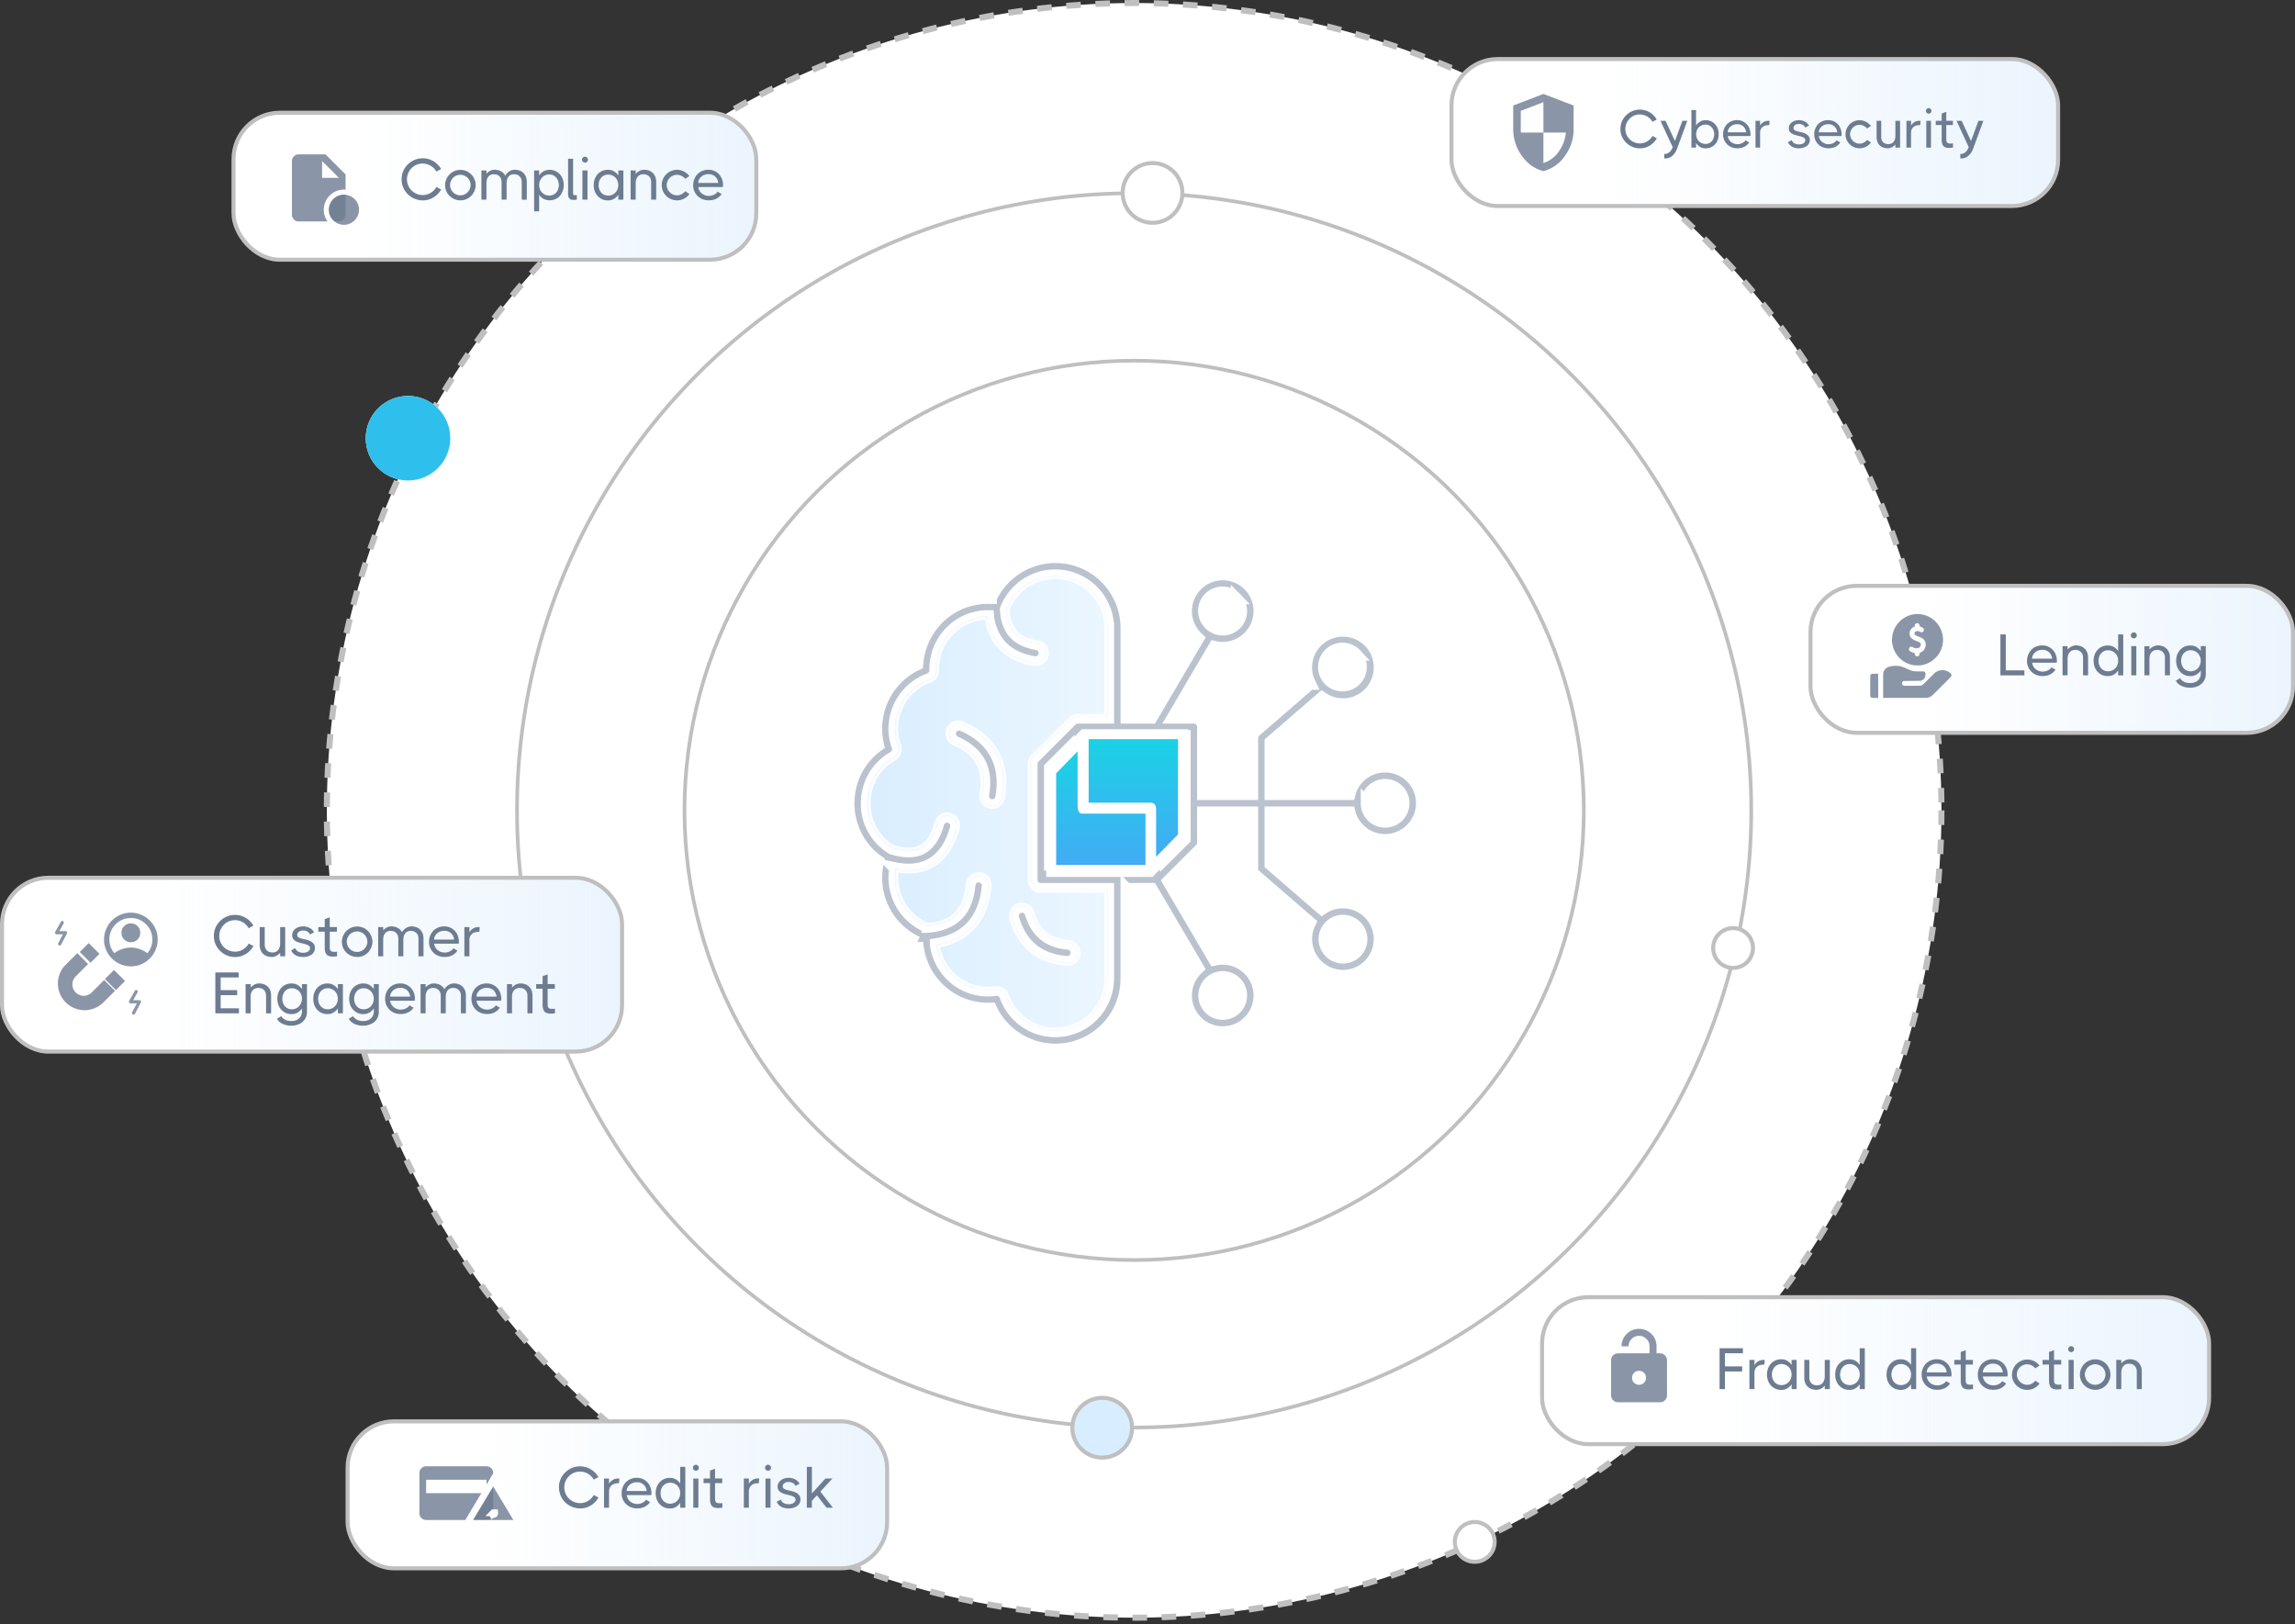 <svg width="684" height="484" fill="none" xmlns="http://www.w3.org/2000/svg"><rect width="100%" height="100%" fill="#333333" stroke="none"/><circle cx="338.02" cy="241.51" r="240.61" fill="#fff" stroke="#BFBFBF" stroke-width="1.8" stroke-dasharray="4.35 4.35"/><circle cx="338.02" cy="241.51" r="183.93" fill="#fff" stroke="#BFBFBF" stroke-width="1.09"/><circle cx="338.02" cy="241.51" r="134.02" fill="#D8F5E9"/><circle cx="338.02" cy="241.51" r="134.02" fill="#fff"/><circle cx="338.02" cy="241.51" r="134.02" stroke="#BFBFBF" stroke-width="1.09"/><path d="M333.25 184.52v31.79h10.8l16.53-26.7-1.27-1.28-1.9-1.9-1.28-3.18 1.27-3.82 1.27-1.9 1.91-1.91 4.45-.64 1.9.64 3.82 1.9c1.02.51 1.7 1.49 1.91 1.91v2.55l-1.27 2.54-4.45 5.09-5.72 1.27-15.26 25.43 9.54 1.27v20.34l19.7.64v-18.44l17.8-15.9-.63-3.8v-3.19l1.27-2.54 1.9-1.27a34.8 34.8 0 0 0 3.82-2.54c.5-.51 2.33-.22 3.18 0l3.81 2.54 1.27 3.81v5.09c0 1.02-2.11 2.12-3.17 2.54l-5.09 2.55-5.09-2.55-17.8 15.26v18.44h27.34l3.81-4.45 1.91-1.91a24.6 24.6 0 0 1 3.18-.64c.64 0 3.18.64 3.81.64.64 0 3.82 3.81 3.82 4.45v3.81l-1.27 5.09c-1.9.63-5.98 1.9-7 1.9h-2.54l-3.18-3.8-2.54-3.82h-27.34v17.16l14.63 13.99 3.17 1.27h3.18c1.28 0 5.09 0 10.18 7.63 0 1.9.63 2.54 0 3.18-.64.63-.64 2.54-1.28 2.54-.5 0-1.48.85-1.9 1.27h-5.09a8.43 8.43 0 0 1-2.54-1.27l-2.55-2.54c-.63-.64-1.27-4.45-1.9-5.09-.51-.5-.22-3.18 0-4.45L375.2 258.9v-19.07h-19.07v12.08l-11.44 8.9 15.9 27.97h6.35c1.9 0 1.9.64 3.18 1.27 1.27.64 1.27 2.54 1.9 3.81.64 1.28.64 1.91.64 3.18 0 1.02-.85 2.97-1.27 3.82-.64.63-2.16 2.03-3.18 2.54a11.8 11.8 0 0 1-4.45 1.27c-1.27 0-5.09-2.54-6.36-3.18-1.01-.5-1.27-4.87-1.27-6.99l3.18-4.45-14.62-26.7h-11.44l-2.55 33.7v4.44l-5.08 5.09c-1.27 1.27-2.55 1.9-5.09 1.9H307.18l-3.81-3.17-5.09-7.63h-3.18l-5.72-.64c-1.06-.63-3.56-2.16-5.09-3.18a148.62 148.62 0 0 0-6.35-3.81v-5.72c0-1.02-1.7-3.82-2.55-5.09l-2.54-1.9-3.18-5.09-4.45-6.36v-10.17l-3.18-1.9-3.81-5.73-1.9-8.9 1.9-7 7-8.25v-11.45l4.44-7.63 5.72-5.08 2.55-9.54 4.45-3.81 6.99-4.45h7l1.9-2.55 6.36-7.63 9.53-3.17 12.72 5.08 6.36 10.81Z" fill="#fff"/><mask id="a" fill="#fff"><path d="M335.76 264.96v26.63a21.2 21.2 0 0 1-33.49 17.32 21.38 21.38 0 0 1-6.96-8.29l-1.1.01a20.96 20.96 0 0 1-13.77-5.32 21.33 21.33 0 0 1-6.94-13.04l-.14-1.42a21.22 21.22 0 0 1-11.66-24.18 20.7 20.7 0 0 1-6.04-6.67 21.44 21.44 0 0 1 0-21.2 20.83 20.83 0 0 1 6.04-6.66 21.23 21.23 0 0 1 11.66-24.18l.16-1.5c.74-5.17 3.27-9.7 6.92-12.96a20.98 20.98 0 0 1 13.77-5.33l1.1.02A21.37 21.37 0 0 1 314.53 166a21.2 21.2 0 0 1 21.24 21.22v26.63h7.43l13.88-23.58-.42-.4a10.95 10.95 0 0 1 0-15.5 10.96 10.96 0 0 1 15.52 0 10.94 10.94 0 0 1 0 15.5 10.96 10.96 0 0 1-10.23 2.94l-12.38 21.04h6.25a2.76 2.76 0 0 1 2.76 2.75v20.04h14.6v-16.7c0-.9.44-1.71 1.13-2.22l16.1-13.93a10.95 10.95 0 0 1 9.83-15.84 10.94 10.94 0 0 1 10.98 10.97 10.96 10.96 0 0 1-17.22 9.03L378.7 221.2v15.44h23.49a10.94 10.94 0 0 1 10.62-8.21 10.94 10.94 0 0 1 7.76 18.72 10.96 10.96 0 0 1-18.38-5h-23.5v15.45L394 270.85a10.99 10.99 0 0 1 17.22 9.02 10.96 10.96 0 0 1-18.74 7.75 10.95 10.95 0 0 1-2.07-12.62l-16.1-13.93a2.76 2.76 0 0 1-1.13-2.22v-16.7h-14.6v9c0 .75-.31 1.44-.8 1.94l-9.56 9.55L361.95 286a10.93 10.93 0 0 1 10.23 2.93 10.94 10.94 0 0 1 0 15.51 10.96 10.96 0 0 1-15.52 0 10.95 10.95 0 0 1 0-15.51l.42-.4-13.88-23.58h-7.43v.02Zm-59.3 11.25c3.81-.33 6.74-1.48 8.75-3.44 2.13-2.07 3.37-5.14 3.74-9.23a2.75 2.75 0 0 1 5.47.48c-.5 5.45-2.28 9.69-5.37 12.69-2.56 2.49-5.93 4.07-10.12 4.73v.01l.02.08a15.87 15.87 0 0 0 5.14 9.68 15.55 15.55 0 0 0 12.55 3.8c1.29-.2 2.58.54 3.03 1.81a15.68 15.68 0 0 0 14.85 10.49 15.73 15.73 0 0 0 15.71-15.7v-26.64h-20.05a2.76 2.76 0 0 1-2.75-2.75v-34.55c0-.76.3-1.45.8-1.95l11.06-11.05c.16-.16.33-.3.52-.41l.14-.09c.4-.2.83-.32 1.3-.32h8.99v-26.63a15.7 15.7 0 0 0-15.72-15.71 15.68 15.68 0 0 0-14.69 10.04c.1 2.97.89 5.3 2.33 6.97 1.5 1.76 3.84 2.92 7.02 3.44a2.75 2.75 0 0 1-.9 5.42c-4.49-.75-7.93-2.51-10.3-5.28a15.5 15.5 0 0 1-3.5-8.45h-.21a15.6 15.6 0 0 0-10.2 3.96 15.8 15.8 0 0 0-5.12 9.61l-.02.08c-.1.77-.16 1.56-.16 2.34a2.75 2.75 0 0 1-1.8 2.76 15.7 15.7 0 0 0-9.47 20 2.75 2.75 0 0 1-1.25 3.32 15.4 15.4 0 0 0-5.83 5.8 16.03 16.03 0 0 0-2.06 7.88 15.47 15.47 0 0 0 7.64 13.53c3.67 1.09 6.6 1.05 8.75-.13 2.22-1.22 3.86-3.74 4.91-7.56a2.75 2.75 0 0 1 5.3 1.43c-1.46 5.33-4 8.99-7.57 10.94-2.94 1.6-6.45 2-10.53 1.18a15.73 15.73 0 0 0 9.59 17.39v.03Zm25.48-2.58a2.75 2.75 0 0 1 5.28-1.53c1.63 5.63 5.37 8.68 11.21 9.13a2.76 2.76 0 0 1-.4 5.5c-8.39-.66-13.76-5.03-16.09-13.1Zm-17.4-52.55a2.75 2.75 0 0 1 2.16-5.03c4.72 2.04 8.08 4.9 10.06 8.58 1.99 3.66 2.55 8.03 1.68 13.09a2.74 2.74 0 0 1-3.18 2.24 2.74 2.74 0 0 1-2.24-3.17c.65-3.81.3-7.01-1.09-9.56-1.38-2.55-3.85-4.6-7.4-6.14Zm122.82 18.22v.23a5.43 5.43 0 0 0 5.46 5.33 5.43 5.43 0 0 0 5.46-5.46 5.43 5.43 0 0 0-5.46-5.46 5.43 5.43 0 0 0-5.46 5.34v.02Zm-7.11 46.05a5.44 5.44 0 0 0 3.86-9.32 5.46 5.46 0 1 0-3.86 9.32Zm-35.83 16.8a5.43 5.43 0 0 0 5.46-5.46 5.43 5.43 0 0 0-5.46-5.46 5.43 5.43 0 0 0-5.46 5.46 5.42 5.42 0 0 0 5.46 5.46Zm39.7-107.07a5.47 5.47 0 1 0-7.73 7.73 5.47 5.47 0 0 0 7.72-7.74Zm-35.84-16.8a5.46 5.46 0 1 0-7.72 7.72 5.46 5.46 0 0 0 7.72-7.73Zm-35.2 41.1h-9.06v19.28h20.75a2.76 2.76 0 0 1 2.75 2.75v14.14l5.55-5.54v-30.64h-19.99Zm-20.12 40.07h29.06v-15.28h-20.75a2.76 2.76 0 0 1-2.76-2.76v-18.14l-5.55 5.54v30.65-.01Z"/></mask><path d="M335.76 264.96v26.63a21.2 21.2 0 0 1-33.49 17.32 21.38 21.38 0 0 1-6.96-8.29l-1.1.01a20.96 20.96 0 0 1-13.77-5.32 21.33 21.33 0 0 1-6.94-13.04l-.14-1.42a21.22 21.22 0 0 1-11.66-24.18 20.7 20.7 0 0 1-6.04-6.67 21.44 21.44 0 0 1 0-21.2 20.83 20.83 0 0 1 6.04-6.66 21.23 21.23 0 0 1 11.66-24.18l.16-1.5c.74-5.17 3.27-9.7 6.92-12.96a20.98 20.98 0 0 1 13.77-5.33l1.1.02A21.37 21.37 0 0 1 314.53 166a21.2 21.2 0 0 1 21.24 21.22v26.63h7.43l13.88-23.58-.42-.4a10.95 10.95 0 0 1 0-15.5 10.96 10.96 0 0 1 15.52 0 10.94 10.94 0 0 1 0 15.5 10.96 10.96 0 0 1-10.23 2.94l-12.38 21.04h6.25a2.76 2.76 0 0 1 2.76 2.75v20.04h14.6v-16.7c0-.9.44-1.71 1.13-2.22l16.1-13.93a10.95 10.95 0 0 1 9.83-15.84 10.94 10.94 0 0 1 10.98 10.97 10.96 10.96 0 0 1-17.22 9.03L378.7 221.2v15.44h23.49a10.94 10.94 0 0 1 10.62-8.21 10.94 10.94 0 0 1 7.76 18.72 10.96 10.96 0 0 1-18.38-5h-23.5v15.45L394 270.85a10.99 10.99 0 0 1 17.22 9.02 10.96 10.96 0 0 1-18.74 7.75 10.95 10.95 0 0 1-2.07-12.62l-16.1-13.93a2.76 2.76 0 0 1-1.13-2.22v-16.7h-14.6v9c0 .75-.31 1.44-.8 1.94l-9.56 9.55L361.95 286a10.93 10.93 0 0 1 10.23 2.93 10.94 10.94 0 0 1 0 15.51 10.96 10.96 0 0 1-15.52 0 10.95 10.95 0 0 1 0-15.51l.42-.4-13.88-23.58h-7.43v.02Zm-59.3 11.25c3.81-.33 6.74-1.48 8.75-3.44 2.13-2.07 3.37-5.14 3.74-9.23a2.75 2.75 0 0 1 5.47.48c-.5 5.45-2.28 9.69-5.37 12.69-2.56 2.49-5.93 4.07-10.12 4.73v.01l.02.08a15.87 15.87 0 0 0 5.14 9.68 15.55 15.55 0 0 0 12.55 3.8c1.29-.2 2.58.54 3.03 1.81a15.68 15.68 0 0 0 14.85 10.49 15.73 15.73 0 0 0 15.71-15.7v-26.64h-20.05a2.76 2.76 0 0 1-2.75-2.75v-34.55c0-.76.3-1.45.8-1.95l11.06-11.05c.16-.16.33-.3.52-.41l.14-.09c.4-.2.83-.32 1.3-.32h8.99v-26.63a15.7 15.7 0 0 0-15.72-15.71 15.68 15.68 0 0 0-14.69 10.04c.1 2.97.89 5.3 2.33 6.97 1.5 1.76 3.84 2.92 7.02 3.44a2.75 2.75 0 0 1-.9 5.42c-4.49-.75-7.93-2.51-10.3-5.28a15.5 15.5 0 0 1-3.5-8.45h-.21a15.6 15.6 0 0 0-10.2 3.96 15.8 15.8 0 0 0-5.12 9.61l-.02.08c-.1.77-.16 1.56-.16 2.34a2.75 2.75 0 0 1-1.8 2.76 15.7 15.7 0 0 0-9.47 20 2.75 2.75 0 0 1-1.25 3.32 15.4 15.4 0 0 0-5.83 5.8 16.03 16.03 0 0 0-2.06 7.88 15.47 15.47 0 0 0 7.64 13.53c3.67 1.09 6.6 1.05 8.75-.13 2.22-1.22 3.86-3.74 4.91-7.56a2.75 2.75 0 0 1 5.3 1.43c-1.46 5.33-4 8.99-7.57 10.94-2.94 1.6-6.45 2-10.53 1.18a15.73 15.73 0 0 0 9.59 17.39v.03Zm25.48-2.58a2.75 2.75 0 0 1 5.28-1.53c1.63 5.63 5.37 8.68 11.21 9.13a2.76 2.76 0 0 1-.4 5.5c-8.39-.66-13.76-5.03-16.09-13.1Zm-17.4-52.55a2.75 2.75 0 0 1 2.16-5.03c4.72 2.04 8.08 4.9 10.06 8.58 1.99 3.66 2.55 8.03 1.68 13.09a2.74 2.74 0 0 1-3.18 2.24 2.74 2.74 0 0 1-2.24-3.17c.65-3.81.3-7.01-1.09-9.56-1.38-2.55-3.85-4.6-7.4-6.14Zm122.82 18.22v.23a5.43 5.43 0 0 0 5.46 5.33 5.43 5.43 0 0 0 5.46-5.46 5.43 5.43 0 0 0-5.46-5.46 5.43 5.43 0 0 0-5.46 5.34v.02Zm-7.11 46.05a5.44 5.44 0 0 0 3.86-9.32 5.46 5.46 0 1 0-3.86 9.32Zm-35.83 16.8a5.43 5.43 0 0 0 5.46-5.46 5.43 5.43 0 0 0-5.46-5.46 5.43 5.43 0 0 0-5.46 5.46 5.42 5.42 0 0 0 5.46 5.46Zm39.7-107.07a5.47 5.47 0 1 0-7.73 7.73 5.47 5.47 0 0 0 7.72-7.74Zm-35.84-16.8a5.46 5.46 0 1 0-7.72 7.72 5.46 5.46 0 0 0 7.72-7.73Zm-35.2 41.1h-9.06v19.28h20.75a2.76 2.76 0 0 1 2.75 2.75v14.14l5.55-5.54v-30.64h-19.99Zm-20.12 40.07h29.06v-15.28h-20.75a2.76 2.76 0 0 1-2.76-2.76v-18.14l-5.55 5.54v30.65-.01Z" fill="#BAC2CE" stroke="#fff" stroke-width="3.6" mask="url(#a)"/><mask id="c" fill="#fff"><path d="M276.45 276.2c3.82-.32 6.75-1.47 8.76-3.43 2.13-2.07 3.37-5.14 3.74-9.23a2.75 2.75 0 0 1 5.47.48c-.5 5.45-2.28 9.69-5.37 12.69-2.56 2.49-5.93 4.07-10.12 4.73v.01l.02.08a15.87 15.87 0 0 0 5.14 9.68 15.55 15.55 0 0 0 12.55 3.8c1.29-.2 2.58.54 3.03 1.81a15.68 15.68 0 0 0 14.85 10.49 15.73 15.73 0 0 0 15.71-15.7v-26.64h-20.05a2.76 2.76 0 0 1-2.75-2.75v-34.55c0-.76.3-1.45.8-1.95l11.06-11.05c.16-.16.33-.3.52-.41l.14-.09c.4-.2.83-.32 1.3-.32h8.99v-26.63a15.7 15.7 0 0 0-15.72-15.71 15.68 15.68 0 0 0-14.69 10.04c.1 2.97.89 5.3 2.33 6.97 1.5 1.76 3.84 2.92 7.02 3.44a2.75 2.75 0 0 1-.9 5.42c-4.49-.75-7.93-2.51-10.3-5.28a15.5 15.5 0 0 1-3.5-8.45h-.21a15.6 15.6 0 0 0-10.2 3.96 15.8 15.8 0 0 0-5.12 9.61l-.02.08c-.1.77-.16 1.56-.16 2.34a2.75 2.75 0 0 1-1.8 2.76 15.7 15.7 0 0 0-9.47 20 2.75 2.75 0 0 1-1.25 3.32 15.4 15.4 0 0 0-5.83 5.8 16.03 16.03 0 0 0-2.06 7.88 15.47 15.47 0 0 0 7.64 13.53c3.67 1.09 6.6 1.05 8.75-.13 2.22-1.22 3.86-3.74 4.91-7.56a2.75 2.75 0 0 1 5.3 1.43c-1.46 5.33-4 8.99-7.57 10.94-2.94 1.6-6.45 2-10.53 1.18a15.73 15.73 0 0 0 9.59 17.39v.03Zm25.49-2.57a2.75 2.75 0 0 1 5.28-1.53c1.63 5.63 5.37 8.68 11.21 9.13a2.76 2.76 0 0 1-.4 5.5c-8.39-.66-13.76-5.03-16.09-13.1Zm-17.4-52.55a2.75 2.75 0 0 1 2.16-5.03c4.72 2.04 8.08 4.9 10.06 8.58 1.99 3.66 2.55 8.03 1.68 13.09a2.74 2.74 0 0 1-3.18 2.24 2.74 2.74 0 0 1-2.24-3.17c.65-3.81.3-7.01-1.09-9.56-1.38-2.55-3.85-4.6-7.4-6.14Zm28.42 38.37h29.06v-15.28h-20.75a2.76 2.76 0 0 1-2.76-2.76v-18.14l-5.55 5.54v30.65-.01Z"/></mask><path d="M276.45 276.2c3.82-.32 6.75-1.47 8.76-3.43 2.13-2.07 3.37-5.14 3.74-9.23a2.75 2.75 0 0 1 5.47.48c-.5 5.45-2.28 9.69-5.37 12.69-2.56 2.49-5.93 4.07-10.12 4.73v.01l.02.08a15.87 15.87 0 0 0 5.14 9.68 15.55 15.55 0 0 0 12.55 3.8c1.29-.2 2.58.54 3.03 1.81a15.68 15.68 0 0 0 14.85 10.49 15.73 15.73 0 0 0 15.71-15.7v-26.64h-20.05a2.76 2.76 0 0 1-2.75-2.75v-34.55c0-.76.3-1.45.8-1.95l11.06-11.05c.16-.16.33-.3.52-.41l.14-.09c.4-.2.83-.32 1.3-.32h8.99v-26.63a15.7 15.7 0 0 0-15.72-15.71 15.68 15.68 0 0 0-14.69 10.04c.1 2.97.89 5.3 2.33 6.97 1.5 1.76 3.84 2.92 7.02 3.44a2.75 2.75 0 0 1-.9 5.42c-4.49-.75-7.93-2.51-10.3-5.28a15.5 15.5 0 0 1-3.5-8.45h-.21a15.6 15.6 0 0 0-10.2 3.96 15.8 15.8 0 0 0-5.12 9.61l-.02.08c-.1.77-.16 1.56-.16 2.34a2.75 2.75 0 0 1-1.8 2.76 15.7 15.7 0 0 0-9.47 20 2.75 2.75 0 0 1-1.25 3.32 15.4 15.4 0 0 0-5.83 5.8 16.03 16.03 0 0 0-2.06 7.88 15.47 15.47 0 0 0 7.64 13.53c3.67 1.09 6.6 1.05 8.75-.13 2.22-1.22 3.86-3.74 4.91-7.56a2.75 2.75 0 0 1 5.3 1.43c-1.46 5.33-4 8.99-7.57 10.94-2.94 1.6-6.45 2-10.53 1.18a15.73 15.73 0 0 0 9.59 17.39v.03Zm25.49-2.57a2.75 2.75 0 0 1 5.28-1.53c1.63 5.63 5.37 8.68 11.21 9.13a2.76 2.76 0 0 1-.4 5.5c-8.39-.66-13.76-5.03-16.09-13.1Zm-17.4-52.55a2.75 2.75 0 0 1 2.16-5.03c4.72 2.04 8.08 4.9 10.06 8.58 1.99 3.66 2.55 8.03 1.68 13.09a2.74 2.74 0 0 1-3.18 2.24 2.74 2.74 0 0 1-2.24-3.17c.65-3.81.3-7.01-1.09-9.56-1.38-2.55-3.85-4.6-7.4-6.14Zm28.42 38.37h29.06v-15.28h-20.75a2.76 2.76 0 0 1-2.76-2.76v-18.14l-5.55 5.54v30.65-.01Z" fill="url(#b)"/><path d="m335.76 264.96-.48-.25-.06.12v.13h.54Zm-6.21 41.64.38.38-.38-.38Zm-27.28 2.3-.31.45.31-.44Zm-6.96-8.28.49-.23-.15-.32h-.35v.55Zm-1.1.01v.55-.55Zm-13.77-5.32.36-.4-.36.4Zm-6.94-13.04-.54.05v.02l.55-.07Zm-.14-1.42.54-.06-.03-.3-.28-.13-.23.49Zm-10.2-10.15.5-.24-.5.24Zm-1.46-14.03.53.13.09-.36-.3-.21-.32.44Zm-6.04-6.67.47-.27-.47.27Zm0-21.2.47.28-.47-.27Zm6.04-6.66.32.44.3-.21-.09-.36-.53.13Zm1.47-14.03-.5-.23.5.23Zm10.19-10.15.22.5.28-.14.03-.3-.53-.06Zm.16-1.5-.54-.08v.01l.54.06Zm6.92-12.96.36.41-.36-.4Zm13.77-5.33v-.54.54Zm1.1.02v.54h.35l.15-.3-.5-.24Zm6.97-8.29.31.45-.31-.45Zm27.27 2.31.39-.38-.39.38Zm6.22 41.64h-.54v.55h.54v-.55Zm0 51.1v-.55h-.33l-.15.3.48.24Zm-11.75-45.58v-.54h-.55v.54h.55Zm0 19.29h-.55v.54h.55v-.54Zm11.2 26.3v26.63h1.09v-26.63h-1.1Zm0 26.63c0 5.7-2.32 10.88-6.06 14.62l.77.77a21.71 21.71 0 0 0 6.38-15.4h-1.1Zm-6.06 14.62a20.65 20.65 0 0 1-14.63 6.05v1.1c6 0 11.46-2.44 15.4-6.38l-.77-.77Zm-14.63 6.05c-4.44 0-8.56-1.4-11.94-3.8l-.63.89c3.56 2.51 7.9 4 12.57 4v-1.09Zm-11.94-3.8a20.83 20.83 0 0 1-6.79-8.07l-.98.46a21.93 21.93 0 0 0 7.14 8.5l.63-.89Zm-7.29-8.38-1.1.01.02 1.09 1.1-.02-.02-1.08Zm-1.08.01c-5.15-.06-9.84-2-13.42-5.19l-.72.82a21.5 21.5 0 0 0 14.12 5.46l.02-1.09Zm-13.42-5.19a20.78 20.78 0 0 1-6.76-12.7l-1.07.14a21.87 21.87 0 0 0 7.1 13.38l.73-.82Zm-6.75-12.69-.15-1.42-1.08.11.14 1.42 1.09-.1Zm-.46-1.85a20.6 20.6 0 0 1-9.93-9.9l-.98.47c2.1 4.45 5.7 8.2 10.45 10.41l.46-.98Zm-9.93-9.9a20.68 20.68 0 0 1-1.43-13.66l-1.06-.25a21.76 21.76 0 0 0 1.5 14.38l.99-.47Zm-1.64-14.23a20.13 20.13 0 0 1-5.89-6.5l-.94.54a21.24 21.24 0 0 0 6.2 6.84l.63-.88Zm-5.89-6.5a20.9 20.9 0 0 1-2.72-10.33h-1.09c0 3.75.96 7.52 2.87 10.87l.94-.54Zm-2.72-10.33c0-3.56.91-7.14 2.72-10.32l-.94-.54a21.97 21.97 0 0 0-2.87 10.86h1.09Zm2.72-10.32a20.3 20.3 0 0 1 5.89-6.5l-.63-.89a21.37 21.37 0 0 0-6.2 6.85l.94.54Zm6.1-7.07c-1.12-4.7-.54-9.5 1.43-13.67l-.98-.46a21.77 21.77 0 0 0-1.5 14.38l1.05-.25Zm1.43-13.67c2-4.22 5.43-7.78 9.92-9.89l-.46-.98a21.75 21.75 0 0 0-10.44 10.4l.98.47Zm10.23-10.32.17-1.5-1.08-.13-.17 1.51 1.08.12Zm.17-1.49a20.79 20.79 0 0 1 6.74-12.62l-.72-.81a21.88 21.88 0 0 0-7.1 13.28l1.08.15Zm6.74-12.62a20.44 20.44 0 0 1 13.42-5.2l-.02-1.08a21.53 21.53 0 0 0-14.12 5.47l.72.81Zm13.4-5.2 1.1.02.02-1.08-1.1-.02-.02 1.09Zm1.6-.29a20.83 20.83 0 0 1 6.8-8.07l-.64-.9a21.9 21.9 0 0 0-7.14 8.5l.99.47Zm6.8-8.07a20.6 20.6 0 0 1 11.93-3.8v-1.1c-4.66 0-9 1.49-12.56 4l.62.9Zm11.93-3.8c5.71 0 10.9 2.3 14.64 6.05l.77-.77a21.74 21.74 0 0 0-15.4-6.37v1.08Zm14.64 6.05a20.62 20.62 0 0 1 6.06 14.62h1.08a21.7 21.7 0 0 0-6.37-15.4l-.77.78Zm6.06 14.62v26.63h1.08v-26.63h-1.08Zm.54 27.18h7.43v-1.1h-7.43v1.1Zm7.43 50h-7.43v1.09h7.43v-1.09Zm-7.91.3h-.01l.97.5-.96-.5Zm-2.2-45.87h-9.07v1.09h9.06v-1.09Zm-9.62.54v19.29h1.1v-19.29h-1.1Zm.55 19.83h20.75v-1.09h-20.75v1.1Zm-47.56 37-1.06.27.23.9.92-.08-.1-1.08Zm8.75-3.43.76.78-.76-.78Zm3.74-9.23 1.08.1-1.08-.1Zm2.97-2.5.1-1.08-.1 1.09Zm2.5 2.98 1.08.1-1.08-.1Zm-5.37 12.69-.76-.78.76.78Zm-10.12 4.73-.17-1.07-.92.14v.93h1.1Zm0 .01h-1.09v.1l.02.1 1.07-.2Zm.02.08 1.07-.15v-.05l-1.07.2Zm5.14 9.68-.72.82.72-.82Zm10.17 3.96.02-1.1-.02 1.1Zm2.38-.15.15 1.07h.02l-.18-1.07Zm3.03 1.8-1.03.36 1.03-.36Zm5.75 7.62.63-.88-.63.88Zm20.21-1.73.77.78-.77-.78Zm4.6-37.74h1.1v-1.09h-1.1v1.1Zm-22-39.25-.77-.77.77.77Zm11.06-11.05.77.77-.77-.77Zm.52-.41-.56-.94-.01.01.57.93Zm.14-.09-.49-.97-.03.02-.04.02.56.93Zm10.29-.32v1.09h1.09v-1.1h-1.09Zm-4.6-37.74.77-.77-.77.77Zm-20.21-1.73.63.89-.63-.9Zm-5.6 7.17-1.01-.4-.08.22v.22l1.09-.04Zm2.33 6.97.82-.7-.82.7Zm7.02 3.44.18-1.07-.18 1.07Zm2.26 3.16 1.07.19v-.01l-1.07-.18Zm-3.17 2.26-.18 1.08.18-1.08Zm-10.3-5.28.83-.71-.82.7Zm-3.48-8.45 1.08-.13-.12-.95h-.96v1.08Zm-.22 0v-1.08h-.02l.02 1.08Zm-10.2 3.96-.71-.8.72.8Zm-5.12 9.61 1.07.2v-.05l-1.07-.15Zm-.02.08-1.07-.2v.05l1.07.15Zm-.16 2.34-1.08.02v.05l1.08-.06Zm-1.8 2.76-.37-1.02.36 1.02Zm-8.85 8.05.98.46-.98-.46Zm-.62 11.96 1.02-.36-1.02.36Zm-1.25 3.3-.53-.94.53.94Zm-5.83 5.8-.95-.54.95.54Zm0 15.77-.95.54.95-.54Zm5.58 5.65-.55.93.11.07.13.04.31-1.04Zm8.75-.13-.52-.96.52.96Zm4.91-7.56 1.05.28-1.05-.28Zm3.37-1.94-.28 1.06.28-1.06Zm1.93 3.37 1.05.29-1.05-.29Zm-7.57 10.94.52.96-.52-.96Zm-10.53 1.18.22-1.06-1.09-.22-.2 1.09 1.07.2Zm1.27 9.54-.99.46.99-.46Zm8.32 7.85 1.05-.27-.13-.54-.51-.2-.41 1Zm25.49-2.55-1.05.3 2.14-.3h-1.09Zm1.87-3.4-.3-1.05.3 1.05Zm3.4 1.87 1.05-.3-1.04.3Zm11.22 9.13-.08 1.09.08-1.08Zm2.54 2.95-1.08-.07 1.08.07Zm-2.95 2.54-.08 1.09.08-1.09Zm-16.08-13.1 1.05-.3-2.14.3h1.09Zm-17.4-52.54 1.08.01v-.72l-.66-.29-.43 1Zm-1.44-3.6-1-.43 1 .43Zm3.6-1.43.43-1-.43 1Zm10.06 8.58-.95.51.95-.51Zm1.68 13.09-1.07-.19 1.07.19Zm-3.18 2.24.19-1.07-.19 1.07Zm-2.24-3.17 1.07.19-1.07-.19Zm-1.09-9.56.96-.52-.96.52Zm-7.4-6.14h-1.09v.71l.66.29.43-1Zm28.43 38.36v-1.1h-1.15l.07 1.16 1.08-.06Zm29.06 0v1.09h1.08v-1.1h-1.08Zm0-15.28h1.08v-1.1h-1.08v1.1Zm-23.5-20.9h1.08v-2.63l-1.86 1.86.77.77Zm-5.56 5.54-.77-.77-.31.32v.45h1.08Zm0 30.65-1.08.07 2.17-.07h-1.09Zm-36.41 17.83c3.98-.34 7.17-1.55 9.42-3.74l-1.51-1.56c-1.79 1.73-4.44 2.82-8.1 3.13l.19 2.17Zm9.42-3.74c2.38-2.3 3.68-5.67 4.06-9.9l-2.17-.2c-.35 3.92-1.53 6.72-3.4 8.54l1.51 1.56Zm4.06-9.91c.08-.9.88-1.59 1.8-1.5l.18-2.18a3.84 3.84 0 0 0-4.15 3.5l2.17.18Zm1.8-1.5c.9.07 1.58.88 1.5 1.79l2.17.18a3.83 3.83 0 0 0-3.49-4.15l-.18 2.17Zm1.5 1.78c-.47 5.27-2.18 9.24-5.04 12l1.51 1.57c3.33-3.23 5.2-7.74 5.7-13.38l-2.17-.19Zm-5.04 12c-2.37 2.31-5.52 3.82-9.53 4.45l.34 2.15c4.37-.69 7.96-2.36 10.7-5.03l-1.51-1.56Zm-10.45 5.52v.01h2.18-2.18Zm.02.2.02.08 2.14-.39-.02-.07-2.14.38Zm0 .04c.58 4.13 2.6 7.75 5.5 10.35l1.46-1.63a14.78 14.78 0 0 1-4.8-9.02l-2.15.3Zm5.51 10.35c2.9 2.59 6.73 4.17 10.88 4.23l.02-2.18a14.46 14.46 0 0 1-9.45-3.68l-1.45 1.63Zm10.87 4.23c.83.01 1.68-.04 2.55-.17l-.3-2.15c-.76.1-1.5.15-2.21.14l-.04 2.18Zm2.57-.17c.78-.13 1.56.32 1.83 1.1l2.05-.72a3.84 3.84 0 0 0-4.23-2.53l.35 2.15Zm1.83 1.1a16.86 16.86 0 0 0 6.15 8.14l1.26-1.77a14.68 14.68 0 0 1-5.36-7.1l-2.05.73Zm6.15 8.14a16.77 16.77 0 0 0 9.72 3.07v-2.17c-3.16 0-6.08-1-8.46-2.68l-1.26 1.78Zm9.72 3.07c4.64 0 8.85-1.89 11.89-4.91l-1.54-1.55a14.64 14.64 0 0 1-10.35 4.29v2.17Zm11.89-4.92a16.76 16.76 0 0 0 4.92-11.88h-2.18c0 4.03-1.63 7.7-4.28 10.34l1.54 1.54Zm4.92-11.88v-26.63h-2.18v26.63h2.18Zm-1.09-27.72h-20.05v2.18h20.05v-2.18Zm-20.05 0c-.92 0-1.67-.74-1.67-1.66h-2.17a3.84 3.84 0 0 0 3.84 3.84v-2.18Zm-1.67-1.66v-34.55h-2.17v34.55h2.17Zm0-34.55c0-.46.19-.87.5-1.18l-1.56-1.53a3.86 3.86 0 0 0-1.11 2.71h2.17Zm.49-1.18 11.06-11.05-1.54-1.54-11.06 11.05 1.54 1.54Zm11.06-11.05c.1-.1.2-.19.32-.25l-1.14-1.86c-.26.16-.5.35-.72.57l1.54 1.54Zm.3-.25.15-.09-1.12-1.86-.14.08 1.12 1.87Zm.09-.05c.26-.13.53-.2.8-.2v-2.18c-.67 0-1.27.18-1.79.44l.99 1.94Zm.8-.2h8.99v-2.18h-9v2.18Zm10.08-1.1v-26.62h-2.18v26.63h2.18Zm0-26.62a16.8 16.8 0 0 0-4.92-11.88l-1.54 1.53a14.62 14.62 0 0 1 4.28 10.35h2.18Zm-4.92-11.88a16.79 16.79 0 0 0-11.9-4.92v2.18c4.05 0 7.71 1.63 10.36 4.28l1.54-1.54Zm-11.9-4.92c-3.62 0-6.97 1.14-9.7 3.07l1.25 1.78a14.6 14.6 0 0 1 8.46-2.67v-2.18Zm-9.7 3.07a16.87 16.87 0 0 0-6 7.67l2.04.78a14.69 14.69 0 0 1 5.2-6.67l-1.25-1.78Zm-6.07 8.1c.12 3.13.95 5.73 2.6 7.64l1.64-1.41c-1.23-1.43-1.96-3.5-2.06-6.3l-2.18.07Zm2.59 7.64c1.73 2.02 4.34 3.26 7.67 3.8l.35-2.14c-3-.5-5.08-1.57-6.37-3.07l-1.65 1.41Zm7.67 3.8c.9.16 1.51 1 1.37 1.92l2.14.35a3.84 3.84 0 0 0-3.15-4.41l-.36 2.14Zm1.37 1.91c-.16.9-1 1.52-1.92 1.37l-.35 2.15a3.84 3.84 0 0 0 4.41-3.16l-2.14-.36Zm-1.92 1.37c-4.29-.72-7.48-2.39-9.65-4.92l-1.65 1.42c2.58 3 6.28 4.86 10.94 5.65l.36-2.15Zm-9.65-4.92a14.41 14.41 0 0 1-3.23-7.87l-2.16.26c.43 3.58 1.67 6.6 3.74 9.03l1.65-1.42Zm-4.31-8.82h-.22v2.17h.22v-2.17Zm-.24 0a16.7 16.7 0 0 0-10.9 4.23l1.45 1.63a14.52 14.52 0 0 1 9.48-3.69l-.03-2.17Zm-10.9 4.23a16.89 16.89 0 0 0-5.48 10.27l2.15.3c.5-3.56 2.26-6.7 4.78-8.94l-1.44-1.63Zm-5.47 10.22-.02.08 2.14.4.02-.09-2.14-.38Zm-.03.13a17.1 17.1 0 0 0-.16 2.5l2.17-.02c0-.72.05-1.45.15-2.18l-2.16-.3Zm-.16 2.56c.04.72-.39 1.41-1.1 1.67l.74 2.04a3.84 3.84 0 0 0 2.53-3.84l-2.17.13Zm-1.1 1.67a16.74 16.74 0 0 0-9.45 8.6l1.96.93a14.57 14.57 0 0 1 8.23-7.49l-.74-2.04Zm-9.45 8.6a16.79 16.79 0 0 0-.67 12.79l2.05-.72a14.61 14.61 0 0 1 .58-11.14l-1.96-.93Zm-.67 12.79c.26.75-.04 1.6-.75 2l1.07 1.9a3.84 3.84 0 0 0 1.73-4.62l-2.05.72Zm-.75 2a16.49 16.49 0 0 0-6.25 6.2l1.9 1.08a14.31 14.31 0 0 1 5.42-5.39l-1.07-1.9Zm-6.25 6.2a17.12 17.12 0 0 0-2.2 8.43h2.18c0-2.56.65-5.11 1.91-7.35l-1.89-1.07Zm-2.2 8.43c0 2.91.73 5.84 2.2 8.42l1.9-1.08a14.87 14.87 0 0 1-1.92-7.34h-2.17Zm2.2 8.42a16.56 16.56 0 0 0 5.98 6.04l1.1-1.87a14.37 14.37 0 0 1-5.19-5.25l-1.89 1.08Zm6.22 6.15c3.8 1.13 7.06 1.17 9.59-.22l-1.05-1.9c-1.8.97-4.37 1.09-7.92.03l-.62 2.09Zm9.58-.22c2.6-1.41 4.35-4.28 5.44-8.22l-2.1-.58c-1.02 3.7-2.53 5.88-4.38 6.9l1.04 1.9Zm5.44-8.23a1.66 1.66 0 0 1 2.04-1.16l.56-2.1a3.83 3.83 0 0 0-4.7 2.7l2.1.56Zm2.04-1.16c.88.23 1.4 1.15 1.16 2.02l2.1.58a3.83 3.83 0 0 0-2.7-4.7l-.56 2.1Zm1.16 2.02c-1.41 5.15-3.8 8.51-7.04 10.27l1.04 1.92c3.92-2.14 6.59-6.1 8.1-11.61l-2.1-.58Zm-7.04 10.27c-2.67 1.46-5.9 1.86-9.8 1.08l-.42 2.13c4.27.86 8.05.45 11.26-1.3l-1.04-1.9Zm-11.08 1.95c-.64 3.52-.11 7.09 1.35 10.2l1.97-.94a14.65 14.65 0 0 1-1.18-8.87l-2.14-.4Zm1.35 10.2a16.76 16.76 0 0 0 8.9 8.38l.81-2.01a14.59 14.59 0 0 1-7.74-7.3l-1.97.92Zm8.25 7.64.01.03 2.11-.53v-.03l-2.12.53Zm27.6-3.1c-.26-.9.25-1.81 1.13-2.06l-.6-2.1a3.84 3.84 0 0 0-2.63 4.75l2.1-.6Zm1.12-2.06c.89-.26 1.8.25 2.06 1.13l2.1-.61a3.84 3.84 0 0 0-4.75-2.62l.6 2.1Zm2.06 1.13c.87 2.98 2.31 5.35 4.39 7.04 2.07 1.7 4.7 2.63 7.79 2.87l.16-2.17c-2.74-.21-4.92-1.03-6.58-2.38-1.66-1.36-2.9-3.32-3.67-5.97l-2.09.6Zm12.18 9.91c.91.06 1.6.86 1.54 1.79l2.17.15a3.84 3.84 0 0 0-3.55-4.11l-.16 2.17Zm1.54 1.79c-.07.9-.87 1.6-1.8 1.53l-.15 2.17a3.84 3.84 0 0 0 4.12-3.55l-2.17-.15Zm-1.78 1.53c-4.02-.31-7.23-1.5-9.7-3.53-2.48-2.01-4.3-4.92-5.42-8.79l-2.1.6c1.22 4.21 3.25 7.53 6.14 9.88 2.88 2.35 6.55 3.67 10.9 4l.18-2.16Zm-17.26-12.02v.01h2.18-2.18Zm-15.89-53.54a1.66 1.66 0 0 1-.86-2.17l-2-.86a3.83 3.83 0 0 0 2 5.03l.86-2Zm-.87-2.17a1.66 1.66 0 0 1 2.18-.86l.86-2a3.84 3.84 0 0 0-5.03 2l2 .86Zm2.18-.87c4.55 1.97 7.7 4.7 9.54 8.1l1.91-1.03c-2.12-3.94-5.7-6.94-10.59-9.06l-.86 2Zm9.54 8.1c1.84 3.41 2.4 7.52 1.56 12.4l2.14.36c.9-5.24.33-9.87-1.79-13.8l-1.91 1.04Zm1.55 12.4c-.15.9-1 1.5-1.91 1.35l-.37 2.15a3.83 3.83 0 0 0 4.43-3.14l-2.15-.36Zm-1.92 1.35c-.9-.15-1.5-1-1.35-1.91l-2.15-.37a3.83 3.83 0 0 0 3.14 4.43l.36-2.15Zm-1.35-1.91c.68-3.98.33-7.44-1.2-10.27l-1.91 1.04c1.22 2.27 1.6 5.2.96 8.86l2.15.37Zm-1.2-10.27c-1.53-2.83-4.22-5.02-7.93-6.62l-.86 2c3.4 1.47 5.64 3.38 6.88 5.66l1.9-1.04Zm-7.27-5.61v-.01l-2.18-.02v.01l2.18.02Zm27.34 39.44h29.06v-2.18h-29.06v2.18Zm30.14-1.1v-15.27h-2.17v15.28h2.17Zm-1.08-16.36h-20.75v2.17h20.75v-2.17Zm-20.75 0c-.92 0-1.67-.75-1.67-1.67h-2.18a3.84 3.84 0 0 0 3.85 3.84v-2.17Zm-1.67-1.67v-18.14h-2.18v18.14h2.18Zm-1.86-18.91-5.55 5.54 1.54 1.54 5.55-5.54-1.54-1.54Zm-5.87 6.31v30.65h2.18v-30.65h-2.18Zm2.18 30.59v-.02l-2.17.13v.02l2.17-.13Z" fill="#fff" mask="url(#c)"/><path d="M312.36 228.75v32.07h30.85l10.29-10.28v-32.67h-30.86l-10.28 10.88Z" fill="#fff" stroke="#fff" stroke-width="1.09"/><path d="M351.08 220.28h-26.62v18.94h18.47c1.3 0 1.63 1.12 1.63 1.67v14.49l6.52-6.69v-28.4Z" fill="#fff"/><path d="M351.08 220.28h-26.62v18.94h18.47c1.3 0 1.63 1.12 1.63 1.67v14.49l6.52-6.69v-28.4Z" fill="url(#d)"/><path d="m314.78 230.47 6.39-6.56v16.26c0 1.86.84 2.32 1.26 2.32h18.97v15.3h-26.62v-27.32Z" fill="#fff"/><path d="m314.78 230.47 6.39-6.56v16.26c0 1.86.84 2.32 1.26 2.32h18.97v15.3h-26.62v-27.32Z" fill="url(#e)"/><rect x="432.6" y="17.6" width="180.8" height="43.8" rx="13.8" fill="#fff"/><rect x="432.6" y="17.6" width="180.8" height="43.8" rx="13.8" fill="url(#f)" fill-opacity=".8"/><rect x="432.6" y="17.6" width="180.8" height="43.8" rx="13.8" stroke="#BFBFBF" stroke-width="1.2"/><path d="M482.96 38.43a5.61 5.61 0 0 1 1.7-4.08 5.8 5.8 0 0 1 5.63-1.47 5.53 5.53 0 0 1 2.58 1.54c.36.36.66.76.9 1.2l-1.27.68a4.4 4.4 0 0 0-3.76-2.19 4.22 4.22 0 0 0-3.06 1.27 4.36 4.36 0 0 0-.93 4.73 4.36 4.36 0 0 0 2.3 2.29c.53.22 1.09.34 1.69.34a4.33 4.33 0 0 0 3.76-2.22l1.3.7A5.96 5.96 0 0 1 490.3 44a5.85 5.85 0 0 1-6.9-3.31c-.3-.7-.45-1.46-.45-2.26ZM496.4 36l2.8 6.02 2.22-6.02h1.46l-3.04 8.29a5.17 5.17 0 0 1-1.54 2.24 3.1 3.1 0 0 1-2.28.67v-1.33c.33.03.62 0 .88-.11a2.76 2.76 0 0 0 1.25-1.12c.14-.25.27-.5.38-.78L494.89 36h1.5Zm7.71-3.2h1.38v4.6c.3-.48.7-.86 1.17-1.14a3.2 3.2 0 0 1 1.68-.44c.6 0 1.13.11 1.61.32a3.84 3.84 0 0 1 2.02 2.22c.18.5.27 1.06.27 1.66 0 .58-.09 1.13-.27 1.64a3.84 3.84 0 0 1-2.02 2.23c-.48.21-1.01.32-1.61.32a3.2 3.2 0 0 1-1.68-.43c-.47-.3-.86-.68-1.17-1.14V44h-1.38V32.8Zm4.2 10.1a2.47 2.47 0 0 0 2.4-1.76 3.25 3.25 0 0 0 0-2.24 2.5 2.5 0 0 0-.53-.92 2.35 2.35 0 0 0-1.87-.84c-.4 0-.77.07-1.1.22-.35.14-.65.34-.9.6-.25.25-.44.55-.58.9-.14.36-.2.73-.2 1.14 0 .42.06.8.2 1.15.14.35.33.66.58.91a2.9 2.9 0 0 0 2 .84Zm9.41-7.1a3.89 3.89 0 0 1 3.71 2.6 4.56 4.56 0 0 1 .25 2.14h-6.74a2.74 2.74 0 0 0 1.8 2.24 3.17 3.17 0 0 0 2.52-.14c.44-.22.76-.5.98-.83l1.08.64c-.35.54-.82.97-1.42 1.28-.6.3-1.29.46-2.06.46a4.7 4.7 0 0 1-1.76-.32 4.02 4.02 0 0 1-2.53-3.87 4.35 4.35 0 0 1 1.15-2.98c.37-.38.81-.68 1.33-.9a4.37 4.37 0 0 1 1.7-.31Zm2.7 3.62a2.76 2.76 0 0 0-.86-1.76 2.65 2.65 0 0 0-1.85-.64 2.95 2.95 0 0 0-2 .74c-.25.22-.44.48-.58.77-.14.29-.2.58-.2.9h5.48Zm6.9-2.1a.42.42 0 0 0-.16-.02H527c-.3 0-.6.04-.9.12a2.07 2.07 0 0 0-1.32 1.14c-.13.29-.2.64-.2 1.06V44h-1.37v-8h1.38v1.47c.18-.4.48-.73.91-1.02.43-.3.98-.45 1.65-.45h.13c.04 0 .09 0 .14.02l-.11 1.3Zm7.22.87c0 .27.12.48.35.63.25.13.54.25.9.35l1.16.27c.43.1.82.23 1.17.42.37.17.66.4.9.7.24.29.37.69.37 1.2 0 .38-.09.73-.26 1.02-.16.3-.38.56-.67.77a4.25 4.25 0 0 1-2.27.64 4.2 4.2 0 0 1-2.1-.48 2.85 2.85 0 0 1-1.22-1.34l1.14-.6c.18.45.46.78.83.98.39.2.83.29 1.35.29.23 0 .46-.03.68-.08.23-.05.43-.13.6-.24.17-.1.3-.24.41-.4.1-.16.16-.34.16-.54 0-.3-.12-.53-.37-.7-.23-.15-.53-.29-.9-.4-.35-.1-.75-.2-1.18-.3-.42-.1-.82-.22-1.18-.38a2.61 2.61 0 0 1-.91-.66 1.68 1.68 0 0 1-.35-1.12c0-.36.07-.68.22-.97.16-.3.37-.56.64-.77.28-.21.6-.38.96-.5a3.99 3.99 0 0 1 2.98.26c.52.29.92.69 1.2 1.2l-1.14.58c-.15-.35-.38-.6-.69-.79-.3-.19-.7-.29-1.15-.29-.51 0-.91.12-1.2.36-.29.22-.43.52-.43.9Zm10.34-2.38a3.88 3.88 0 0 1 3.71 2.59 4.56 4.56 0 0 1 .24 2.14h-6.74a2.74 2.74 0 0 0 1.81 2.24 3.17 3.17 0 0 0 2.51-.14c.44-.22.77-.5.98-.83l1.09.64c-.35.54-.83.97-1.43 1.28-.6.3-1.28.46-2.06.46a4.7 4.7 0 0 1-1.76-.32 4.04 4.04 0 0 1-2.22-2.2 4.5 4.5 0 0 1-.3-1.67 4.37 4.37 0 0 1 1.14-2.98c.38-.38.82-.68 1.33-.9a4.37 4.37 0 0 1 1.7-.31Zm2.69 3.61a2.76 2.76 0 0 0-.85-1.76 2.65 2.65 0 0 0-1.86-.64 2.95 2.95 0 0 0-2 .74c-.24.22-.43.48-.57.77-.14.29-.21.58-.21.9h5.49Zm10.05 3.03a4.08 4.08 0 0 1-3.4 1.74 4.2 4.2 0 0 1-3.87-2.56 4.2 4.2 0 0 1 3.87-5.8 4.3 4.3 0 0 1 3.38 1.71l-1.14.76a2.99 2.99 0 0 0-2.24-1.1c-.38 0-.74.07-1.09.22a2.9 2.9 0 0 0-1.5 1.49 2.69 2.69 0 0 0 0 2.18 2.9 2.9 0 0 0 1.5 1.5 2.69 2.69 0 0 0 2.34-.08c.38-.2.72-.47 1-.81l1.14.75Zm1.68-6.45h1.38v4.78c0 .43.07.79.2 1.08.15.27.32.5.52.67.21.16.45.27.7.33a2.41 2.41 0 0 0 1.42-.02c.25-.07.48-.2.68-.4.2-.18.37-.44.5-.76s.2-.73.2-1.22V36h1.4v8h-1.4v-.94c-.25.3-.58.57-.99.8-.4.22-.86.33-1.38.33-.28 0-.61-.05-.99-.14a2.82 2.82 0 0 1-1.9-1.54 3.86 3.86 0 0 1-.34-1.73V36Zm12.99 1.33a.43.43 0 0 0-.16-.03h-.15c-.3 0-.61.04-.9.12a2.07 2.07 0 0 0-1.32 1.14c-.13.29-.2.64-.2 1.06V44h-1.37v-8h1.38v1.47c.18-.4.48-.73.9-1.02.44-.3.99-.45 1.66-.45h.13c.04 0 .09 0 .14.02l-.11 1.3Zm2.53-3.46a.82.82 0 0 1-.81-.81c0-.23.08-.42.24-.58a.8.8 0 0 1 .57-.26c.23 0 .42.09.58.26.16.16.24.35.24.58 0 .22-.08.41-.24.57a.79.79 0 0 1-.58.24Zm-.7 2.13h1.39v8h-1.4v-8Zm7.95 8a14.02 14.02 0 0 1-1.15.08 3.7 3.7 0 0 1-.96-.11c-.28-.08-.52-.21-.7-.4-.2-.2-.33-.45-.42-.77-.1-.32-.15-.73-.15-1.22v-4.32h-1.76V36h1.76v-2.18l1.38-.5V36h1.97v1.26h-1.97v4.24c0 .5.1.85.29 1.03.2.17.5.25.9.25.24 0 .5-.01.8-.04V44Zm2.57-8 2.8 6.02 2.22-6.02h1.46l-3.04 8.29a5.19 5.19 0 0 1-1.54 2.24 3.1 3.1 0 0 1-2.29.67v-1.33c.33.03.63 0 .88-.11a2.8 2.8 0 0 0 1.25-1.12c.15-.25.28-.5.38-.78L583.12 36h1.5Z" fill="#6D7C91"/><rect x="69.6" y="33.6" width="155.8" height="43.8" rx="13.8" fill="#fff"/><rect x="69.6" y="33.6" width="155.8" height="43.8" rx="13.8" fill="url(#g)" fill-opacity=".8"/><rect x="69.6" y="33.6" width="155.8" height="43.8" rx="13.8" stroke="#BFBFBF" stroke-width="1.2"/><path d="M119.7 53.44a6.1 6.1 0 0 1 1.85-4.44 6.3 6.3 0 0 1 6.12-1.6 5.7 5.7 0 0 1 1.52.66c.47.28.9.62 1.29 1.01.4.4.72.83.99 1.3l-1.4.76a4.8 4.8 0 0 0-4.08-2.39 4.6 4.6 0 0 0-3.33 1.38 4.73 4.73 0 0 0-1.01 5.15 4.73 4.73 0 0 0 2.5 2.49 4.6 4.6 0 0 0 1.83.37 4.72 4.72 0 0 0 4.1-2.42l1.4.76a6.51 6.51 0 0 1-3.8 3.03 6.37 6.37 0 0 1-7.5-3.6 6.22 6.22 0 0 1-.48-2.46Zm17.51 6.27a4.57 4.57 0 0 1-4.21-2.79 4.57 4.57 0 0 1 5.97-5.95 4.3 4.3 0 0 1 1.45.98c.41.4.74.88.97 1.44a4.38 4.38 0 0 1 0 3.53 4.48 4.48 0 0 1-4.18 2.79Zm-.01-1.5c.41 0 .8-.08 1.18-.24a3.14 3.14 0 0 0 1.88-2.82c0-.42-.08-.81-.24-1.19-.17-.37-.39-.7-.67-.97a2.9 2.9 0 0 0-.97-.64 2.92 2.92 0 0 0-2.37 0c-.37.15-.7.36-.97.64a3.15 3.15 0 0 0-.9 2.16c0 .42.07.81.24 1.18a3.15 3.15 0 0 0 1.63 1.64c.37.16.77.24 1.19.24Zm19.8 1.3h-1.5V54.3c0-.48-.08-.87-.23-1.17-.15-.3-.34-.54-.57-.71a1.84 1.84 0 0 0-.75-.39c-.28-.07-.54-.1-.78-.1-.25 0-.5.04-.75.12-.26.08-.5.23-.72.43-.2.21-.38.5-.52.84-.13.35-.19.79-.19 1.32v4.86h-1.5v-5.2c0-.48-.07-.87-.22-1.17-.16-.3-.35-.54-.58-.71a1.84 1.84 0 0 0-.75-.39c-.28-.07-.54-.1-.78-.1s-.5.04-.75.12c-.25.08-.5.23-.71.43-.21.21-.39.5-.52.84-.13.35-.2.79-.2 1.32v4.86h-1.5v-8.7h1.5v.97a3.4 3.4 0 0 1 1.05-.83c.43-.24.9-.35 1.44-.35.24 0 .49.03.77.08.29.05.58.14.87.28a3.03 3.03 0 0 1 1.48 1.41c.12-.22.27-.43.45-.64.19-.22.4-.41.65-.58.25-.16.52-.3.81-.4.3-.1.63-.15.98-.15.31 0 .67.05 1.08.15a3.1 3.1 0 0 1 2.06 1.69c.25.48.38 1.1.38 1.87v5.2Zm2.2-8.71h1.5v1.48c.33-.5.75-.9 1.26-1.22a4.1 4.1 0 0 1 5.75 2.3c.2.55.31 1.15.31 1.79a5.06 5.06 0 0 1-1.17 3.25c-.35.41-.8.73-1.32.96a4.28 4.28 0 0 1-3.57-.1 4.11 4.11 0 0 1-1.27-1.22v4.94h-1.5V50.8Zm4.54 1.2a2.82 2.82 0 0 0-2.18.92c-.26.28-.48.6-.64 1-.15.38-.23.8-.23 1.25 0 .44.08.85.23 1.23a2.95 2.95 0 0 0 1.6 1.65c.38.16.79.23 1.22.23a2.68 2.68 0 0 0 2.6-1.91 3.54 3.54 0 0 0 0-2.44 2.88 2.88 0 0 0-1.45-1.67 2.53 2.53 0 0 0-1.15-.26Zm8.18 7.5a6.96 6.96 0 0 1-.96.09c-.23 0-.45-.03-.66-.09-.2-.05-.37-.14-.52-.28a1.63 1.63 0 0 1-.35-.55 2.97 2.97 0 0 1-.12-.93V47.31h1.5v10.35c0 .29.1.45.28.48.18.04.46.03.83-.01v1.37Zm2.43-11.02a.9.9 0 0 1-.89-.89c0-.24.09-.45.26-.62.19-.19.4-.28.63-.28.24 0 .45.1.63.28.17.17.26.38.26.62 0 .25-.1.46-.27.63a.85.85 0 0 1-.62.26Zm-.77 2.32h1.52v8.7h-1.52v-8.7Zm10.7 7.24c-.33.5-.75.9-1.27 1.22a3.4 3.4 0 0 1-1.8.47c-.66 0-1.24-.12-1.77-.35a4.2 4.2 0 0 1-2.19-2.42c-.2-.56-.3-1.16-.3-1.8 0-.64.1-1.24.3-1.79a4.18 4.18 0 0 1 2.2-2.42c.52-.23 1.1-.35 1.75-.35.7 0 1.3.16 1.81.47.52.32.94.72 1.28 1.22v-1.5h1.5v8.71h-1.5v-1.46Zm-3.04.26a2.89 2.89 0 0 0 2.16-.9c.28-.28.49-.62.64-1 .15-.38.23-.8.23-1.25 0-.44-.08-.85-.23-1.24a2.87 2.87 0 0 0-1.6-1.63 2.89 2.89 0 0 0-2.35 0c-.35.16-.65.38-.9.67-.25.28-.44.61-.58 1a3.82 3.82 0 0 0 0 2.43c.14.39.33.72.57 1.01a2.68 2.68 0 0 0 2.06.9Zm14.33 1.2h-1.5v-5.2c0-.48-.07-.87-.22-1.17-.16-.3-.35-.54-.58-.71a1.84 1.84 0 0 0-.75-.39 2.8 2.8 0 0 0-1.57.02c-.26.08-.5.23-.73.43-.22.21-.4.5-.55.84-.14.35-.21.79-.21 1.32v4.86h-1.5v-8.7h1.5v1.02c.29-.33.65-.62 1.1-.87.44-.24.93-.36 1.47-.36.32 0 .68.05 1.08.15.41.1.8.28 1.15.56.37.27.68.65.93 1.13.25.48.38 1.1.38 1.87v5.2Zm9.9-1.69a4.44 4.44 0 0 1-3.7 1.9 4.57 4.57 0 0 1-4.2-2.79 4.57 4.57 0 0 1 4.21-6.32 4.68 4.68 0 0 1 3.67 1.86l-1.23.84a3.24 3.24 0 0 0-2.44-1.2c-.42 0-.81.08-1.18.25a2.93 2.93 0 0 0-1.64 1.61 2.91 2.91 0 0 0 0 2.37 3.15 3.15 0 0 0 1.64 1.64 2.92 2.92 0 0 0 2.54-.09c.42-.22.78-.51 1.08-.89l1.25.82Zm5.68-7.22a4.23 4.23 0 0 1 4.04 2.82 4.96 4.96 0 0 1 .26 2.33h-7.33a2.97 2.97 0 0 0 1.97 2.44 3.45 3.45 0 0 0 2.73-.16c.48-.24.83-.54 1.06-.9l1.19.7a4 4 0 0 1-1.55 1.38c-.65.34-1.4.5-2.25.5-.7 0-1.33-.1-1.91-.34a4.38 4.38 0 0 1-2.76-4.21 4.75 4.75 0 0 1 1.26-3.24c.4-.42.89-.74 1.44-.97a4.75 4.75 0 0 1 1.85-.35Zm2.92 3.93a3 3 0 0 0-.92-1.91 2.89 2.89 0 0 0-2.02-.7 3.2 3.2 0 0 0-2.17.8c-.27.24-.48.52-.63.84-.15.31-.23.64-.23.97h5.97Z" fill="#6D7C91"/><rect x="459.6" y="386.6" width="198.8" height="43.8" rx="13.8" fill="#fff"/><rect x="459.6" y="386.6" width="198.8" height="43.8" rx="13.8" fill="url(#h)" fill-opacity=".8"/><rect x="459.6" y="386.6" width="198.8" height="43.8" rx="13.8" stroke="#BFBFBF" stroke-width="1.2"/><path d="M512.5 401.81h6.96v1.5h-5.36v3.92h5.13v1.51h-5.13V414h-1.6v-12.19Zm13.35 4.93a.45.45 0 0 0-.17-.03h-.16c-.33 0-.66.04-.99.14a2.26 2.26 0 0 0-1.43 1.23c-.14.31-.2.7-.2 1.15V414h-1.5v-8.7h1.5v1.6c.2-.43.52-.8.99-1.12a3.06 3.06 0 0 1 1.79-.48h.14l.15.01-.12 1.43Zm8.13 5.8c-.34.5-.76.9-1.28 1.22-.5.31-1.11.47-1.8.47a4.3 4.3 0 0 1-1.76-.35 4.2 4.2 0 0 1-2.2-2.42c-.2-.56-.3-1.16-.3-1.8 0-.65.1-1.24.3-1.79a4.18 4.18 0 0 1 2.2-2.42 4.3 4.3 0 0 1 1.75-.35c.7 0 1.3.16 1.81.47.51.32.94.72 1.27 1.22v-1.5h1.5V414h-1.5v-1.46Zm-3.05.26a2.95 2.95 0 0 0 2.8-1.9c.15-.38.23-.8.23-1.25 0-.44-.08-.85-.23-1.24a2.88 2.88 0 0 0-1.6-1.64 2.9 2.9 0 0 0-2.35 0c-.35.17-.65.4-.9.68s-.44.61-.58 1a3.82 3.82 0 0 0 0 2.43c.14.39.33.72.57 1.01a2.67 2.67 0 0 0 2.05.9Zm6.82-7.5h1.5v5.2c0 .46.08.85.23 1.17.15.3.33.54.55.73.24.17.5.3.77.36a2.63 2.63 0 0 0 1.55-.02c.27-.07.51-.22.73-.43.22-.2.4-.49.54-.83.15-.35.23-.8.23-1.33v-4.85h1.51v8.7h-1.51v-1.03a3.7 3.7 0 0 1-1.08.87c-.44.25-.94.37-1.5.37-.31 0-.67-.05-1.08-.16a3.08 3.08 0 0 1-2.07-1.67 4.2 4.2 0 0 1-.37-1.88v-5.2Zm18.04 8.7h-1.52v-1.46c-.32.5-.74.9-1.25 1.22-.51.31-1.11.47-1.81.47a4.3 4.3 0 0 1-1.76-.35 4.2 4.2 0 0 1-2.2-2.42c-.19-.56-.29-1.16-.29-1.8 0-.65.1-1.24.3-1.79a4.17 4.17 0 0 1 2.2-2.42 4.3 4.3 0 0 1 1.75-.35c.7 0 1.3.16 1.81.47.51.3.93.7 1.25 1.2v-4.96h1.52V414Zm-4.55-1.2a2.95 2.95 0 0 0 2.8-1.9c.16-.38.23-.8.23-1.25 0-.44-.07-.85-.22-1.24a2.88 2.88 0 0 0-1.6-1.64 2.9 2.9 0 0 0-2.36 0c-.34.17-.64.4-.9.68a3.1 3.1 0 0 0-.57 1 3.82 3.82 0 0 0 0 2.43c.13.39.33.72.57 1.01a2.68 2.68 0 0 0 2.05.9Zm19.85 1.2h-1.52v-1.46c-.32.5-.74.9-1.25 1.22-.51.31-1.11.47-1.81.47-.65 0-1.24-.12-1.76-.35a4.2 4.2 0 0 1-2.2-2.42c-.19-.56-.29-1.16-.29-1.8 0-.65.1-1.24.3-1.79a4.17 4.17 0 0 1 2.2-2.42c.51-.23 1.1-.35 1.75-.35.7 0 1.3.16 1.81.47.51.3.93.7 1.25 1.2v-4.96h1.52V414Zm-4.55-1.2a2.94 2.94 0 0 0 2.8-1.9c.16-.38.23-.8.23-1.25 0-.44-.07-.85-.22-1.24a2.9 2.9 0 0 0-1.6-1.64 2.89 2.89 0 0 0-2.35 0c-.35.17-.65.4-.9.68s-.44.61-.58 1a3.85 3.85 0 0 0 0 2.43c.14.39.33.72.57 1.01a2.67 2.67 0 0 0 2.05.9Zm10.74-7.71a4.23 4.23 0 0 1 4.04 2.82 4.96 4.96 0 0 1 .26 2.33h-7.33a2.97 2.97 0 0 0 1.97 2.44 3.45 3.45 0 0 0 2.73-.16c.48-.24.83-.54 1.06-.9l1.19.7a4 4 0 0 1-1.55 1.38c-.65.34-1.4.5-2.25.5-.7 0-1.33-.1-1.91-.34a4.4 4.4 0 0 1-2.42-2.4 4.86 4.86 0 0 1-.34-1.81 4.73 4.73 0 0 1 1.26-3.24c.4-.42.89-.74 1.44-.98a4.76 4.76 0 0 1 1.85-.34Zm2.92 3.93a3 3 0 0 0-.92-1.91 2.89 2.89 0 0 0-2.02-.7 3.2 3.2 0 0 0-2.17.8 2.7 2.7 0 0 0-.63.84c-.15.31-.23.63-.23.97h5.97Zm7.84 4.98a14.42 14.42 0 0 1-1.25.09c-.4 0-.75-.04-1.05-.13-.3-.08-.56-.22-.76-.43-.2-.2-.35-.49-.46-.84-.1-.34-.15-.79-.15-1.32v-4.7h-1.92v-1.37h1.92v-2.37l1.5-.54v2.9H588v1.38h-2.15v4.61c0 .55.1.92.32 1.12.22.18.54.28.97.28.27 0 .57-.02.89-.06V414Zm5.97-8.91a4.24 4.24 0 0 1 4.04 2.82 4.96 4.96 0 0 1 .26 2.33h-7.33a2.99 2.99 0 0 0 1.97 2.44 3.45 3.45 0 0 0 2.73-.16c.48-.24.83-.54 1.06-.9l1.18.7a4 4 0 0 1-1.54 1.38c-.65.34-1.4.5-2.25.5-.7 0-1.34-.1-1.92-.34a4.39 4.39 0 0 1-2.75-4.21 4.73 4.73 0 0 1 1.26-3.24c.4-.42.88-.74 1.44-.98a4.75 4.75 0 0 1 1.85-.34Zm2.92 3.93a3 3 0 0 0-.92-1.91 2.89 2.89 0 0 0-2.02-.7 3.2 3.2 0 0 0-2.18.8c-.26.24-.47.52-.62.84-.15.31-.23.63-.23.97h5.97Zm10.94 3.3a4.44 4.44 0 0 1-3.7 1.9 4.57 4.57 0 0 1-4.2-2.8 4.57 4.57 0 0 1 7.88-4.45l-1.24.83a3.26 3.26 0 0 0-2.44-1.2c-.41 0-.8.08-1.18.25-.37.15-.7.36-.97.64a2.93 2.93 0 0 0-.66 3.34 3.15 3.15 0 0 0 2.81 1.88c.5 0 .96-.1 1.36-.33.42-.22.78-.51 1.08-.89l1.25.82Zm6.49 1.68a14.57 14.57 0 0 1-1.26.09c-.39 0-.74-.04-1.04-.13-.3-.08-.56-.22-.77-.43-.2-.2-.34-.49-.45-.84a4.7 4.7 0 0 1-.16-1.32v-4.7h-1.91v-1.37h1.91v-2.37l1.5-.54v2.9h2.14v1.38h-2.14v4.61c0 .55.1.92.32 1.12.22.18.54.28.97.28.27 0 .56-.02.89-.06V414Zm2.93-11.02a.9.9 0 0 1-.89-.89c0-.24.09-.45.26-.62.19-.19.4-.28.63-.28.24 0 .45.09.62.28.18.17.26.38.26.62 0 .25-.08.46-.26.63a.85.85 0 0 1-.62.26Zm-.77 2.32h1.52v8.7h-1.52v-8.7Zm7.94 8.9a4.57 4.57 0 0 1-4.22-2.78 4.57 4.57 0 0 1 5.98-5.95 4.3 4.3 0 0 1 1.44.97c.42.41.74.9.97 1.45a4.37 4.37 0 0 1 0 3.53 4.49 4.49 0 0 1-4.17 2.79Zm-.02-1.49c.42 0 .81-.08 1.18-.24a3.15 3.15 0 0 0 1.64-1.64 2.92 2.92 0 0 0 0-2.37 2.93 2.93 0 0 0-1.64-1.62 2.92 2.92 0 0 0-2.37 0 2.93 2.93 0 0 0-1.63 1.62 2.91 2.91 0 0 0 0 2.37 3.14 3.14 0 0 0 1.63 1.64c.38.16.77.24 1.19.24Zm13.9 1.29h-1.5v-5.2c0-.48-.08-.87-.23-1.17-.15-.3-.34-.54-.57-.71a1.83 1.83 0 0 0-.75-.39 2.81 2.81 0 0 0-1.57.02c-.26.08-.5.22-.73.43-.22.21-.4.5-.55.84-.14.35-.21.79-.21 1.32V414h-1.5v-8.7h1.5v1.02c.29-.33.65-.62 1.1-.87.43-.24.93-.36 1.47-.36.32 0 .68.05 1.08.15.4.1.8.28 1.15.56.37.27.68.64.92 1.13.26.48.39 1.1.39 1.87v5.2Z" fill="#6D7C91"/><rect x=".6" y="261.6" width="184.8" height="51.8" rx="13.8" fill="#fff"/><rect x=".6" y="261.6" width="184.8" height="51.8" rx="13.8" fill="url(#i)" fill-opacity=".8"/><rect x=".6" y="261.6" width="184.8" height="51.8" rx="13.8" stroke="#BFBFBF" stroke-width="1.2"/><path d="M63.75 278.94a6.1 6.1 0 0 1 1.84-4.44 6.32 6.32 0 0 1 6.13-1.6c.55.15 1.05.37 1.52.66a6.07 6.07 0 0 1 2.28 2.32l-1.4.75a4.8 4.8 0 0 0-1.68-1.73 4.5 4.5 0 0 0-2.4-.66 4.59 4.59 0 0 0-3.33 1.38 4.72 4.72 0 0 0 0 6.65 4.88 4.88 0 0 0 3.32 1.36 4.72 4.72 0 0 0 4.1-2.42l1.4.76a6.5 6.5 0 0 1-3.8 3.03 6.37 6.37 0 0 1-7.5-3.6 6.22 6.22 0 0 1-.48-2.46Zm13.65-2.64h1.5v5.2c0 .46.08.85.23 1.17.15.3.33.54.55.73.24.17.5.3.77.36a2.64 2.64 0 0 0 1.55-.02c.27-.07.51-.22.73-.43.22-.2.4-.49.54-.83.15-.35.23-.8.23-1.33v-4.85H85v8.7H83.5v-1.03a3.7 3.7 0 0 1-1.08.87c-.44.25-.94.37-1.5.37-.31 0-.67-.05-1.08-.16a3.08 3.08 0 0 1-2.07-1.67 4.2 4.2 0 0 1-.37-1.88v-5.2Zm11.2 2.38c0 .3.12.52.37.68.27.15.6.28.98.38l1.27.3c.46.1.89.25 1.27.45.4.19.72.44.98.77.26.31.4.75.4 1.3 0 .42-.1.8-.28 1.12-.18.32-.42.6-.73.83a4.62 4.62 0 0 1-2.47.7c-.91 0-1.67-.17-2.29-.52a3.1 3.1 0 0 1-1.32-1.47l1.24-.64c.2.49.5.84.9 1.06.42.21.9.31 1.46.31.26 0 .51-.02.75-.08.25-.06.46-.15.65-.26.18-.12.33-.26.45-.44.12-.17.17-.37.17-.59a.84.84 0 0 0-.4-.75 3.46 3.46 0 0 0-.97-.43c-.4-.12-.83-.23-1.29-.33-.46-.1-.9-.25-1.29-.42-.4-.18-.72-.41-.99-.72-.26-.3-.38-.7-.38-1.22 0-.39.08-.74.24-1.06.17-.32.4-.6.7-.83.3-.23.65-.41 1.04-.54a4.35 4.35 0 0 1 3.24.28c.57.31 1 .75 1.3 1.3l-1.23.63a1.8 1.8 0 0 0-.75-.85c-.34-.21-.75-.32-1.25-.32a2 2 0 0 0-1.3.39c-.32.24-.48.56-.48.97Zm11.86 6.32a14.5 14.5 0 0 1-1.26.09c-.4 0-.74-.04-1.04-.13-.3-.08-.56-.22-.77-.43-.2-.2-.35-.49-.45-.84-.1-.34-.16-.79-.16-1.32v-4.7h-1.91v-1.37h1.91v-2.37l1.5-.54v2.9h2.14v1.38h-2.14v4.61c0 .55.1.92.31 1.12.22.18.55.28.98.28.26 0 .56-.02.89-.06V285Zm5.98.2a4.57 4.57 0 0 1-4.21-2.78 4.57 4.57 0 0 1 5.97-5.95c.55.23 1.04.56 1.44.97.42.41.75.9.98 1.45a4.39 4.39 0 0 1 0 3.53 4.48 4.48 0 0 1-4.18 2.79Zm-.02-1.49c.42 0 .81-.08 1.19-.24a3.15 3.15 0 0 0 1.63-1.64 2.92 2.92 0 0 0 0-2.37 2.93 2.93 0 0 0-1.64-1.62 2.91 2.91 0 0 0-2.36 0 2.93 2.93 0 0 0-1.64 1.62 2.91 2.91 0 0 0 0 2.37 3.14 3.14 0 0 0 1.64 1.64c.37.16.76.24 1.18.24Zm19.8 1.29h-1.5v-5.2c0-.48-.07-.87-.22-1.17-.15-.3-.34-.54-.58-.71a1.83 1.83 0 0 0-.74-.39c-.28-.07-.54-.1-.79-.1-.24 0-.5.04-.75.12-.25.08-.49.22-.71.43-.2.21-.38.5-.52.84-.13.35-.2.79-.2 1.32V285h-1.5v-5.2c0-.48-.07-.87-.22-1.17-.15-.3-.34-.54-.57-.71a1.83 1.83 0 0 0-.75-.39c-.28-.07-.54-.1-.78-.1-.25 0-.5.04-.75.12-.26.08-.5.22-.72.43-.2.21-.38.5-.52.84-.13.35-.19.79-.19 1.32V285h-1.5v-8.7h1.5v.97a3.4 3.4 0 0 1 1.05-.83c.42-.24.9-.35 1.44-.35.23 0 .49.03.77.08.29.05.58.14.87.28a3.04 3.04 0 0 1 1.48 1.41c.11-.22.26-.43.45-.64.18-.22.4-.41.64-.58.26-.16.53-.3.82-.4.3-.1.63-.15.98-.15.3 0 .67.05 1.08.15a3.1 3.1 0 0 1 2.05 1.69c.25.48.38 1.1.38 1.87v5.2Zm6.2-8.91a4.24 4.24 0 0 1 4.04 2.82 4.96 4.96 0 0 1 .26 2.33h-7.33a2.99 2.99 0 0 0 1.96 2.44 3.46 3.46 0 0 0 2.74-.16c.47-.24.83-.54 1.06-.9l1.18.7a4 4 0 0 1-1.55 1.38c-.65.34-1.4.5-2.24.5-.7 0-1.34-.1-1.92-.34a4.39 4.39 0 0 1-2.75-4.21 4.75 4.75 0 0 1 1.26-3.24c.4-.42.88-.74 1.44-.98a4.75 4.75 0 0 1 1.85-.34Zm2.92 3.93a3 3 0 0 0-.92-1.91 2.88 2.88 0 0 0-2.02-.7 3.21 3.21 0 0 0-2.18.8c-.26.24-.47.52-.62.84-.16.31-.23.63-.23.97h5.97Zm7.52-2.28a.46.46 0 0 0-.18-.03h-.15c-.34 0-.67.04-1 .14a2.26 2.26 0 0 0-1.42 1.23c-.14.31-.21.7-.21 1.15V285h-1.5v-8.7h1.5v1.6c.2-.43.53-.8.99-1.12a3.06 3.06 0 0 1 1.8-.48h.13l.16.01-.12 1.43Zm-78.68 12.07h6.95v1.5h-5.36v3.78h4.92v1.5h-4.92v3.91h5.45v1.5h-7.04v-12.19ZM80.8 302h-1.5v-5.2c0-.48-.07-.87-.22-1.17-.15-.3-.34-.54-.57-.71a1.83 1.83 0 0 0-.75-.39 2.81 2.81 0 0 0-1.57.02c-.27.08-.51.22-.73.43-.22.21-.4.5-.56.84-.14.35-.2.79-.2 1.32V302h-1.5v-8.7h1.5v1.02c.28-.33.65-.62 1.09-.87.44-.24.93-.36 1.48-.36.31 0 .67.05 1.08.15.4.1.79.28 1.15.56.37.27.68.64.92 1.13.26.48.38 1.1.38 1.87v5.2Zm9.2-1.46c-.34.5-.77.9-1.28 1.22-.5.31-1.11.47-1.8.47-.65 0-1.23-.12-1.77-.35a4.2 4.2 0 0 1-2.19-2.42c-.2-.56-.3-1.16-.3-1.8 0-.65.1-1.24.3-1.79.21-.56.5-1.04.85-1.44.38-.42.82-.75 1.34-.98a4.36 4.36 0 0 1 1.76-.35c.7 0 1.3.16 1.81.47.51.3.94.7 1.27 1.2v-1.47h1.5v8.28a3.84 3.84 0 0 1-1.34 3c-.4.36-.9.63-1.46.81a6.03 6.03 0 0 1-4.5-.28 3.55 3.55 0 0 1-1.65-1.5l1.3-.76c.19.37.54.7 1.04 1 .5.3 1.19.45 2.03.45.44 0 .85-.07 1.22-.2a2.67 2.67 0 0 0 1.86-2.52v-1.04Zm-3.05.26a3 3 0 0 0 2.17-.9c.27-.28.48-.62.63-1 .16-.38.24-.8.24-1.25 0-.44-.08-.85-.24-1.24a2.74 2.74 0 0 0-1.58-1.64 3.01 3.01 0 0 0-2.37 0c-.35.17-.65.4-.89.68a3.1 3.1 0 0 0-.57 1 3.83 3.83 0 0 0 0 2.43c.14.39.33.72.57 1.01a2.66 2.66 0 0 0 2.04.9Zm13.75-.26c-.34.5-.76.9-1.27 1.22-.51.31-1.11.47-1.81.47-.65 0-1.24-.12-1.76-.35a4.2 4.2 0 0 1-2.2-2.42c-.19-.56-.29-1.16-.29-1.8 0-.65.1-1.24.3-1.79a4.18 4.18 0 0 1 2.2-2.42c.51-.23 1.1-.35 1.75-.35.7 0 1.3.16 1.8.47.52.32.94.72 1.28 1.22v-1.5h1.5V302h-1.5v-1.46Zm-3.05.26a2.94 2.94 0 0 0 2.8-1.9c.16-.38.23-.8.23-1.25 0-.44-.07-.85-.22-1.24a2.87 2.87 0 0 0-1.6-1.64 2.9 2.9 0 0 0-2.36 0c-.34.17-.65.4-.9.68a3.1 3.1 0 0 0-.58 1 3.83 3.83 0 0 0 0 2.43c.14.39.34.72.58 1.01a2.68 2.68 0 0 0 2.05.9Zm13.75-.26c-.34.5-.76.9-1.27 1.22-.51.31-1.12.47-1.81.47-.64 0-1.23-.12-1.76-.35a4.22 4.22 0 0 1-2.2-2.42c-.2-.56-.3-1.16-.3-1.8 0-.65.1-1.24.3-1.79.21-.56.5-1.04.86-1.44.37-.42.82-.75 1.34-.98a4.36 4.36 0 0 1 1.76-.35c.7 0 1.3.16 1.8.47.52.3.94.7 1.28 1.2v-1.47h1.5v8.28a3.83 3.83 0 0 1-1.34 3 5.4 5.4 0 0 1-3.27 1.11c-1.03 0-1.93-.2-2.7-.57a3.55 3.55 0 0 1-1.64-1.52l1.29-.75c.2.37.54.7 1.04 1 .51.3 1.19.45 2.04.45.44 0 .84-.07 1.22-.2a2.67 2.67 0 0 0 1.86-2.52v-1.04Zm-3.05.26a3 3 0 0 0 2.18-.9c.27-.28.47-.62.63-1 .16-.38.24-.8.24-1.25 0-.44-.08-.85-.25-1.24a3.02 3.02 0 0 0-.62-1 3.02 3.02 0 0 0-3.33-.64c-.34.17-.64.4-.88.68a3.1 3.1 0 0 0-.58 1 3.82 3.82 0 0 0 0 2.43c.14.39.33.72.58 1.01a2.66 2.66 0 0 0 2.03.9Zm10.97-7.71a4.23 4.23 0 0 1 4.04 2.82 4.96 4.96 0 0 1 .26 2.33h-7.33a2.97 2.97 0 0 0 1.97 2.44 3.45 3.45 0 0 0 2.73-.16c.48-.24.83-.54 1.06-.9l1.19.7a4 4 0 0 1-1.55 1.38c-.65.34-1.4.5-2.25.5-.7 0-1.33-.1-1.91-.34a4.4 4.4 0 0 1-2.42-2.4 4.86 4.86 0 0 1-.33-1.81 4.73 4.73 0 0 1 1.25-3.24c.4-.42.89-.74 1.44-.98a4.76 4.76 0 0 1 1.85-.34Zm2.92 3.93a3 3 0 0 0-.92-1.91 2.89 2.89 0 0 0-2.02-.7 3.2 3.2 0 0 0-2.18.8 2.7 2.7 0 0 0-.62.84c-.15.31-.23.63-.23.97h5.97Zm16.62 4.98h-1.5v-5.2c0-.48-.07-.87-.22-1.17-.15-.3-.34-.54-.57-.71a1.83 1.83 0 0 0-.75-.39c-.28-.07-.54-.1-.79-.1-.24 0-.49.04-.75.12-.25.08-.49.22-.7.43-.22.21-.4.5-.53.84-.13.35-.2.79-.2 1.32V302h-1.49v-5.2c0-.48-.07-.87-.23-1.17-.15-.3-.34-.54-.57-.71a1.83 1.83 0 0 0-.75-.39c-.28-.07-.54-.1-.78-.1-.25 0-.5.04-.75.12-.26.08-.5.22-.72.43-.2.21-.38.5-.52.84-.13.35-.19.79-.19 1.32V302h-1.5v-8.7h1.5v.97c.28-.34.63-.62 1.05-.83a3 3 0 0 1 1.44-.35c.23 0 .49.03.77.08.29.05.58.14.87.28a3.05 3.05 0 0 1 1.48 1.41c.11-.22.26-.43.45-.64.19-.22.4-.41.64-.58.26-.16.53-.3.82-.4.3-.1.63-.15.98-.15.31 0 .67.05 1.08.15a3.1 3.1 0 0 1 2.06 1.69c.25.48.37 1.1.37 1.87v5.2Zm6.2-8.91a4.24 4.24 0 0 1 4.04 2.82 4.96 4.96 0 0 1 .26 2.33h-7.33a2.97 2.97 0 0 0 1.97 2.44 3.45 3.45 0 0 0 2.73-.16c.47-.24.83-.54 1.06-.9l1.19.7a4 4 0 0 1-1.55 1.38c-.65.34-1.4.5-2.25.5-.7 0-1.33-.1-1.91-.34a4.38 4.38 0 0 1-2.76-4.21 4.75 4.75 0 0 1 1.26-3.24c.4-.42.89-.74 1.44-.98a4.75 4.75 0 0 1 1.85-.34Zm2.92 3.93a3 3 0 0 0-.92-1.91 2.89 2.89 0 0 0-2.02-.7 3.2 3.2 0 0 0-2.18.8c-.26.24-.47.52-.62.84-.15.31-.23.63-.23.97h5.97ZM158.7 302h-1.5v-5.2c0-.48-.07-.87-.22-1.17-.15-.3-.34-.54-.58-.71a1.83 1.83 0 0 0-.74-.39 2.82 2.82 0 0 0-1.57.02c-.27.08-.51.22-.73.43-.22.21-.4.5-.56.84-.14.35-.2.79-.2 1.32V302h-1.5v-8.7h1.5v1.02c.28-.33.65-.62 1.09-.87.44-.24.93-.36 1.48-.36.31 0 .67.05 1.08.15.4.1.79.28 1.15.56.37.27.68.64.92 1.13.25.48.38 1.1.38 1.87v5.2Zm6.7 0a14.53 14.53 0 0 1-1.26.09c-.4 0-.75-.04-1.05-.13-.3-.08-.55-.22-.76-.43-.2-.2-.35-.49-.46-.84a4.7 4.7 0 0 1-.15-1.32v-4.7h-1.92v-1.37h1.92v-2.37l1.5-.54v2.9h2.14v1.38h-2.14v4.61c0 .55.1.92.3 1.12.23.18.55.28.98.28.27 0 .57-.02.9-.06V302Z" fill="#6D7C91"/><rect x="103.6" y="423.6" width="160.8" height="43.8" rx="13.8" fill="#fff"/><rect x="103.6" y="423.6" width="160.8" height="43.8" rx="13.8" fill="url(#j)" fill-opacity=".8"/><rect x="103.6" y="423.6" width="160.8" height="43.8" rx="13.8" stroke="#BFBFBF" stroke-width="1.2"/><path d="M166.59 443.29a6.1 6.1 0 0 1 1.84-4.44 6.3 6.3 0 0 1 6.13-1.6c.55.14 1.05.37 1.52.66a6 6 0 0 1 1.29 1c.4.4.72.83.99 1.31l-1.4.75c-.4-.7-.96-1.28-1.68-1.72a4.5 4.5 0 0 0-2.4-.67 4.6 4.6 0 0 0-3.33 1.38 4.73 4.73 0 0 0-1.01 5.15 4.72 4.72 0 0 0 4.33 2.86 4.5 4.5 0 0 0 2.4-.66 4.73 4.73 0 0 0 1.7-1.76l1.4.76a6.48 6.48 0 0 1-3.8 3.03 6.38 6.38 0 0 1-6.13-1.62 6.22 6.22 0 0 1-1.84-4.44Zm17.89-1.2a.47.47 0 0 0-.18-.04h-.15c-.34 0-.67.05-1 .14a2.26 2.26 0 0 0-1.42 1.23c-.14.32-.21.7-.21 1.15v4.77h-1.5v-8.7h1.5v1.6c.2-.43.53-.8 1-1.11a3.06 3.06 0 0 1 1.78-.5h.14l.16.03-.12 1.42Zm5.34-1.66a4.22 4.22 0 0 1 4.03 2.82 4.96 4.96 0 0 1 .27 2.33h-7.34a3 3 0 0 0 1 1.88 3.32 3.32 0 0 0 2.2.77c.53 0 1.03-.12 1.5-.37.48-.24.84-.54 1.07-.9l1.18.7a4 4 0 0 1-1.55 1.39c-.65.33-1.4.5-2.24.5-.7 0-1.34-.11-1.92-.35a4.39 4.39 0 0 1-2.75-4.2 4.73 4.73 0 0 1 1.25-3.25c.41-.42.9-.74 1.45-.97a4.75 4.75 0 0 1 1.84-.35Zm2.92 3.93a3 3 0 0 0-.92-1.91 2.89 2.89 0 0 0-2.02-.7 3.22 3.22 0 0 0-2.18.8c-.27.25-.47.53-.63.84-.15.31-.22.64-.22.97h5.97Zm11.5 4.98h-1.5v-1.46c-.33.5-.75.9-1.26 1.22a3.4 3.4 0 0 1-1.81.47c-.65 0-1.24-.12-1.76-.35a4.22 4.22 0 0 1-2.2-2.42c-.2-.56-.29-1.15-.29-1.8 0-.64.1-1.24.3-1.79a4.2 4.2 0 0 1 2.19-2.41c.52-.24 1.1-.35 1.76-.35.7 0 1.3.15 1.8.47.52.3.94.7 1.26 1.2v-4.96h1.52v12.18Zm-4.54-1.2a2.94 2.94 0 0 0 2.8-1.9c.16-.38.23-.8.23-1.25 0-.44-.07-.85-.22-1.24a2.88 2.88 0 0 0-1.6-1.63 2.88 2.88 0 0 0-3.26.68c-.25.28-.44.6-.58.99a3.85 3.85 0 0 0 0 2.44c.14.38.34.72.58 1a2.67 2.67 0 0 0 2.05.9Zm7.7-9.82a.89.89 0 0 1-.63-.26.85.85 0 0 1-.26-.62c0-.25.09-.46.26-.63.19-.19.4-.28.63-.28.24 0 .45.1.63.28.17.17.26.38.26.63 0 .24-.09.45-.26.62a.85.85 0 0 1-.63.26Zm-.77 2.32h1.52v8.7h-1.52v-8.7Zm8.65 8.7a14.51 14.51 0 0 1-1.25.09c-.4 0-.74-.04-1.05-.12-.3-.08-.55-.23-.76-.44-.2-.2-.35-.48-.46-.83a4.7 4.7 0 0 1-.15-1.33v-4.7h-1.92v-1.37h1.92v-2.37l1.5-.54v2.9h2.14v1.38h-2.14v4.62c0 .54.1.91.3 1.11.23.19.56.28.98.28.27 0 .57-.02.9-.05v1.37Zm10.87-7.26a.47.47 0 0 0-.18-.03h-.15c-.34 0-.67.05-1 .14a2.25 2.25 0 0 0-1.42 1.23c-.14.32-.21.7-.21 1.15v4.77h-1.5v-8.7h1.5v1.6c.2-.43.53-.8.99-1.11a3.06 3.06 0 0 1 1.8-.5h.13l.16.03-.12 1.42Zm2.75-3.76a.89.89 0 0 1-.62-.26.85.85 0 0 1-.26-.62c0-.25.08-.46.26-.63.18-.19.4-.28.63-.28.24 0 .45.1.62.28.18.17.26.38.26.63 0 .24-.08.45-.26.62a.85.85 0 0 1-.63.26Zm-.76 2.32h1.51v8.7h-1.51v-8.7Zm5.15 2.38c0 .3.13.52.38.68.27.15.6.28.98.39l1.27.3c.46.1.89.25 1.27.44.4.19.72.45.97.77.27.31.4.75.4 1.3 0 .42-.09.8-.28 1.12-.17.33-.41.6-.73.84a4.65 4.65 0 0 1-2.47.7c-.9 0-1.66-.18-2.28-.53a3.1 3.1 0 0 1-1.32-1.46l1.23-.65c.2.5.5.84.91 1.06.42.21.9.32 1.46.32.26 0 .5-.03.75-.09.24-.06.46-.14.64-.26.19-.12.34-.26.46-.44.11-.17.17-.37.17-.59a.84.84 0 0 0-.4-.75 3.46 3.46 0 0 0-.97-.43c-.4-.12-.83-.23-1.3-.33-.46-.1-.89-.25-1.28-.42-.4-.17-.73-.41-1-.71-.25-.3-.38-.71-.38-1.22 0-.4.08-.75.25-1.06.17-.33.4-.6.7-.84.3-.23.64-.41 1.04-.54a4.32 4.32 0 0 1 3.24.28c.57.31 1 .75 1.3 1.3l-1.23.63a1.8 1.8 0 0 0-.75-.85c-.34-.2-.76-.31-1.26-.31-.55 0-.99.12-1.3.38-.31.24-.47.57-.47.97Zm7.19-5.86h1.5v7.92l4.03-4.44h2.1l-3.61 3.9 3.74 4.8h-1.9l-2.87-3.69-1.5 1.62v2.07h-1.5v-12.18Z" fill="#6D7C91"/><rect x="539.6" y="174.6" width="143.8" height="43.8" rx="13.8" fill="#fff"/><rect x="539.6" y="174.6" width="143.8" height="43.8" rx="13.8" fill="url(#k)" fill-opacity=".8"/><rect x="539.6" y="174.6" width="143.8" height="43.8" rx="13.8" stroke="#BFBFBF" stroke-width="1.2"/><path d="M596.2 189.08h1.6v10.7h5.54v1.49h-7.14v-12.19Zm12.49 3.27a4.23 4.23 0 0 1 4.03 2.83 4.96 4.96 0 0 1 .27 2.33h-7.33a2.97 2.97 0 0 0 1.97 2.44 3.45 3.45 0 0 0 2.73-.16c.47-.25.83-.55 1.06-.9l1.18.69a4 4 0 0 1-1.55 1.4c-.65.33-1.4.5-2.24.5-.7 0-1.34-.12-1.92-.35a4.37 4.37 0 0 1-2.75-4.21 4.73 4.73 0 0 1 1.26-3.24c.4-.42.88-.75 1.44-.98a4.76 4.76 0 0 1 1.85-.34Zm2.92 3.94a3 3 0 0 0-.92-1.92 2.89 2.89 0 0 0-2.02-.7 3.2 3.2 0 0 0-2.18.8c-.26.25-.47.53-.62.84-.15.32-.23.64-.23.98h5.97Zm10.72 4.98h-1.5v-5.2c0-.48-.07-.87-.22-1.17-.15-.3-.35-.54-.58-.72a1.82 1.82 0 0 0-.75-.38 2.8 2.8 0 0 0-1.57.02c-.26.08-.5.22-.73.43-.22.21-.4.49-.55.84-.14.35-.21.79-.21 1.32v4.86h-1.5v-8.7h1.5v1.02c.29-.34.65-.63 1.1-.87.44-.24.93-.37 1.48-.37.3 0 .67.06 1.08.16.4.1.78.28 1.14.56.38.27.68.64.93 1.13.25.48.38 1.1.38 1.86v5.2Zm10.48 0h-1.51v-1.46c-.33.5-.75.9-1.26 1.21-.51.32-1.11.47-1.8.47a4.3 4.3 0 0 1-1.77-.34 4.19 4.19 0 0 1-2.2-2.42c-.19-.56-.29-1.16-.29-1.8 0-.65.1-1.24.3-1.79a4.17 4.17 0 0 1 2.2-2.42 4.3 4.3 0 0 1 1.75-.35c.7 0 1.3.16 1.81.47.51.3.93.7 1.25 1.2v-4.96h1.52v12.19Zm-4.54-1.2a2.95 2.95 0 0 0 2.8-1.9c.15-.38.22-.8.22-1.25 0-.44-.07-.86-.22-1.24a2.86 2.86 0 0 0-1.6-1.64 2.9 2.9 0 0 0-2.35 0c-.35.17-.65.4-.9.68a3.1 3.1 0 0 0-.58 1 3.82 3.82 0 0 0 0 2.43c.14.38.33.72.57 1.01a2.68 2.68 0 0 0 2.05.9Zm7.7-9.82a.9.9 0 0 1-.9-.89c0-.24.1-.45.26-.63.2-.18.4-.27.63-.27.25 0 .45.09.63.27.17.18.26.39.26.63s-.09.45-.26.63a.85.85 0 0 1-.63.26Zm-.77 2.31h1.51v8.7h-1.51v-8.7Zm11.53 8.7h-1.5v-5.2c0-.47-.08-.86-.23-1.16-.15-.3-.34-.54-.57-.72a1.83 1.83 0 0 0-.75-.38 2.8 2.8 0 0 0-1.57.02c-.26.08-.5.22-.73.43-.22.21-.4.49-.55.84-.15.35-.21.79-.21 1.32v4.86h-1.5v-8.7h1.5v1.02c.29-.34.65-.63 1.1-.87.43-.24.93-.37 1.47-.37.31 0 .67.06 1.08.16.4.1.8.28 1.15.56.37.27.68.64.92 1.13.26.48.39 1.1.39 1.86v5.2Zm9.19-1.45c-.34.5-.76.9-1.27 1.21-.51.32-1.12.47-1.81.47-.64 0-1.23-.11-1.76-.34a4.19 4.19 0 0 1-2.2-2.42c-.2-.56-.3-1.16-.3-1.8 0-.65.1-1.24.3-1.79.21-.56.5-1.04.86-1.44.37-.42.81-.75 1.34-.98a4.37 4.37 0 0 1 1.76-.35c.7 0 1.3.16 1.8.47.52.3.94.7 1.28 1.2v-1.48h1.5v8.29a3.85 3.85 0 0 1-1.35 3c-.4.35-.89.63-1.46.81a6.04 6.04 0 0 1-4.5-.28 3.55 3.55 0 0 1-1.64-1.51l1.28-.75c.2.37.55.7 1.05 1 .5.3 1.19.45 2.04.45.44 0 .84-.07 1.21-.2a2.68 2.68 0 0 0 1.87-2.52v-1.04Zm-3.05.26a3 3 0 0 0 2.18-.9c.26-.29.47-.62.62-1 .17-.38.25-.8.25-1.25 0-.44-.08-.86-.25-1.24a3 3 0 0 0-.62-1 3.02 3.02 0 0 0-3.33-.64c-.35.17-.64.4-.89.68a3.1 3.1 0 0 0-.57 1 3.82 3.82 0 0 0 0 2.43c.14.38.33.72.57 1.01a2.65 2.65 0 0 0 2.04.9Z" fill="#6D7C91"/><circle cx="121.6" cy="130.6" r="12.6" fill="#fff"/><circle cx="121.6" cy="130.6" r="12.6" fill="#2EBFEC"/><circle cx="343.5" cy="57.5" r="8.9" fill="#fff" stroke="#BFBFBF" stroke-width="1.2"/><circle cx="328.5" cy="425.5" r="8.9" fill="#D8EDFF" stroke="#BFBFBF" stroke-width="1.2"/><circle cx="439.53" cy="459.53" r="5.93" fill="#fff" stroke="#BFBFBF" stroke-width="1.2"/><circle cx="516.53" cy="282.53" r="5.93" fill="#fff" stroke="#BFBFBF" stroke-width="1.2"/><ellipse cx="365" cy="152.5" rx="7" ry="6.5" fill="#fff"/><circle cx="400" cy="169" r="7" fill="#fff"/><ellipse cx="413.5" cy="209" rx="6.5" ry="7" fill="#fff"/><ellipse cx="400" cy="250.5" rx="7" ry="6.5" fill="#fff"/><circle cx="365" cy="266" r="7" fill="#fff"/><path d="M460 51c-2.6-.67-4.76-2.2-6.45-4.59a13.4 13.4 0 0 1-2.55-7.94v-7.02l9-3.45 9 3.45v7.02c0 2.9-.85 5.56-2.55 7.94A11.21 11.21 0 0 1 460 51Zm0-2.41a8.81 8.81 0 0 0 4.56-3.41 11.5 11.5 0 0 0 2.13-5.68H460v-9.06l-6.75 2.6v5.94c0 .14.02.3.06.52H460v9.09Z" fill="#6D7C91" fill-opacity=".8"/><g clip-path="url(#l)" fill="#6D7C91" fill-opacity=".8"><path d="M570.56 183.05a7.71 7.71 0 0 0-6.53 9.08 7.67 7.67 0 0 0 6.13 6.09c.73.13 2.1.12 2.8-.03a7.98 7.98 0 0 0 2.81-1.2 9.87 9.87 0 0 0 1.97-1.95 7.7 7.7 0 0 0-1.99-10.72 7.62 7.62 0 0 0-5.2-1.27Zm1.23 2.78c.19.12.34.44.35.7 0 .14.02.18.09.18.15 0 .87.39 1 .54.45.53-.07 1.35-.74 1.16-.1-.03-.24-.09-.3-.14a1.22 1.22 0 0 0-.83-.18c-.33.03-.48.11-.66.34-.13.18-.14.58 0 .71.12.14.73.45 1.42.72.68.26.95.42 1.25.75.77.86.75 2.17-.04 3.15-.24.3-.71.64-1 .72-.18.05-.18.06-.2.36-.05.5-.3.76-.74.76a.72.72 0 0 1-.72-.74v-.22l-.3-.06a3.31 3.31 0 0 1-1.2-.6.7.7 0 0 1 .02-1.06c.3-.25.49-.25 1.01.02.4.2.51.23.85.25.27.02.46 0 .65-.05.77-.22 1.05-1.26.45-1.67a3.55 3.55 0 0 0-.54-.25c-1-.35-1.87-.86-2.13-1.23a2.18 2.18 0 0 1 .86-3.13l.33-.16v-.23c0-.57.63-.93 1.12-.64ZM564 198.5c-.61.1-1.17.25-1.48.4-.32.16-.8.63-.99.97-.29.54-.28.5-.28 4.48V208l6.6-.01 6.6-.01.4-.14c.22-.07.53-.22.71-.33.22-.14 1.14-1.03 3.11-3 1.54-1.53 2.83-2.84 2.87-2.92a.87.87 0 0 0 0-.67 2.93 2.93 0 0 0-1.08-.83 3.13 3.13 0 0 0-1.54-.36c-.63 0-1 .1-1.6.39l-.47.23-1.88 1.86c-1.6 1.59-1.93 1.89-2.17 2.01l-.3.14-2.56.02c-2.5 0-2.57 0-2.73-.1a.72.72 0 0 1-.02-1.21l.18-.12 2.56-.03 2.57-.02.33-.16c.65-.33 1-.88 1.05-1.67.02-.49-.05-.69-.32-.87-.16-.1-.2-.11-1.44-.11-1.98 0-2.13-.03-3.83-.8a8.64 8.64 0 0 0-2.2-.79 7.96 7.96 0 0 0-2.08 0ZM557.95 200.82a.72.72 0 0 0-.44.28c-.09.13-.1.22-.11 3.27v3.12l.1.17c.2.3.34.34 1.37.34h.91v-3.6l-.02-3.6-.83-.01c-.45 0-.9 0-.98.03Z"/></g><path d="M482.25 403.33h9.38v-2.08c0-.87-.3-1.6-.92-2.21-.6-.61-1.34-.92-2.21-.92-.87 0-1.6.3-2.21.92-.61.6-.92 1.34-.92 2.21h-2.08c0-1.44.5-2.67 1.52-3.69a5.02 5.02 0 0 1 3.69-1.52c1.44 0 2.67.5 3.69 1.52a5.02 5.02 0 0 1 1.52 3.69v2.08h1.04a2 2 0 0 1 1.47.62c.4.4.61.9.61 1.47v10.41a2 2 0 0 1-.6 1.48 2 2 0 0 1-1.48.6h-12.5a2 2 0 0 1-1.47-.6 2 2 0 0 1-.61-1.48v-10.41a2 2 0 0 1 .6-1.48 2 2 0 0 1 1.48-.6Zm6.25 9.38a2 2 0 0 0 1.47-.61 2 2 0 0 0 .61-1.48 2 2 0 0 0-.6-1.47 2 2 0 0 0-1.48-.6 2 2 0 0 0-1.47.6 2 2 0 0 0-.61 1.48 2 2 0 0 0 .6 1.47c.42.4.9.6 1.48.6ZM127 453c-.55 0-1.02-.2-1.41-.59-.4-.39-.59-.86-.59-1.41v-12c0-.55.2-1.02.59-1.41.39-.4.86-.59 1.41-.59h18c.55 0 1.02.2 1.41.59.4.39.59.86.59 1.41v12c0 .55-.2 1.02-.59 1.41-.39.4-.86.59-1.41.59h-18Zm0-8h18v-4h-18v4Z" fill="#6D7C91" fill-opacity=".8"/><path d="M146.55 450.84v.06c0 .04 0 .1.03.18l.09.13m-.12-.37h.53m-.53 0h.37m-.37 0h.37m-.25.37.02.03.31-.32-.3.32a.47.47 0 0 0 .3.13c.03 0 .09 0 .15-.03a.47.47 0 0 0 .27-.26.48.48 0 0 0 .03-.24h-.37m-.41.37.3-.31-.3.31Zm.4-.37.26-.26-.25.26Zm-.15 0h.06-.06Zm-6.78 1.65-.9 1.51h15.53l-.91-1.51-6-10-.86-1.43-.86 1.43-6 10Z" fill="#6D7C91" fill-opacity=".8" stroke="#fff" stroke-width="2"/><path d="m33.98 289.07-2.71 2.71 3.28 3.29 2.72-2.72-3.3-3.28ZM26.43 281.07l-2.66 2.65 3.21 3.21 2.66-2.65-3.21-3.21ZM41.56 298.08H39.7l1.3-2.33a.47.47 0 0 0-.83-.46l-1.69 3.03a.47.47 0 0 0 0 .47c.09.15.25.23.41.23h1.89l-1.39 2.65a.47.47 0 0 0 .42.7c.17 0 .34-.1.42-.26l1.75-3.34a.48.48 0 0 0-.01-.47.48.48 0 0 0-.4-.22ZM16.87 278.45h1.88l-1.38 2.65a.47.47 0 1 0 .84.44l1.74-3.34a.47.47 0 0 0-.42-.7h-1.85l1.29-2.32a.47.47 0 0 0-.19-.64.47.47 0 0 0-.64.18l-1.69 3.03a.47.47 0 0 0 .42.7ZM27.34 295.78a3.37 3.37 0 1 1-4.78-4.78l3.7-3.7-3.22-3.23-3.45 3.44a7.92 7.92 0 0 0 0 11.23 7.94 7.94 0 0 0 11.23 0l3.45-3.44-3.23-3.23-3.7 3.7Z" fill="#6D7C91" fill-opacity=".8"/><path d="M34.08 284.08A8.35 8.35 0 0 1 39 282.4a8.35 8.35 0 0 1 4.92 1.68A6.2 6.2 0 0 0 45.4 280c0-1.77-.62-3.28-1.87-4.53A6.17 6.17 0 0 0 39 273.6c-1.77 0-3.28.62-4.53 1.87A6.17 6.17 0 0 0 32.6 280a6.27 6.27 0 0 0 1.48 4.08ZM39 280.8a2.7 2.7 0 0 1-1.99-.81 2.7 2.7 0 0 1-.81-1.99c0-.79.27-1.45.81-1.99a2.7 2.7 0 0 1 1.99-.81c.79 0 1.45.27 1.99.81s.81 1.2.81 1.99a2.7 2.7 0 0 1-.81 1.99 2.7 2.7 0 0 1-1.99.81Zm0 7.2a8.08 8.08 0 0 1-7.37-4.88A7.79 7.79 0 0 1 31 280a8.08 8.08 0 0 1 4.88-7.37A7.79 7.79 0 0 1 39 272a8.08 8.08 0 0 1 7.37 4.88c.42.97.63 2.01.63 3.12a8.08 8.08 0 0 1-4.88 7.37c-.97.42-2.01.63-3.12.63Z" fill="#8A96A7"/><path fill-rule="evenodd" clip-rule="evenodd" d="M87.59 65.41c.39.4.86.59 1.41.59h12c.55 0 1.02-.2 1.41-.59.4-.39.59-.86.59-1.41V52l-6-6h-8c-.55 0-1.02.2-1.41.59-.4.39-.59.86-.59 1.41v16c0 .55.2 1.02.59 1.41ZM101 53h-5v-5l5 5Z" fill="#6D7C91" fill-opacity=".8"/><path d="M100.45 67.33a5.13 5.13 0 0 0 4.1 0 5.3 5.3 0 0 0 3.2-4.83 5.12 5.12 0 0 0-1.54-3.71 5.3 5.3 0 0 0-5.76-1.12 5.3 5.3 0 0 0-3.2 4.83 5.13 5.13 0 0 0 1.54 3.71 5.3 5.3 0 0 0 1.66 1.12Z" fill="#6D7C91" fill-opacity=".8" stroke="#fff" stroke-width="1.5"/><defs><linearGradient id="b" x1="344.76" y1="239.4" x2="252.87" y2="239.4" gradientUnits="userSpaceOnUse"><stop stop-color="#EFF8FF"/><stop offset="1" stop-color="#D8EDFF"/></linearGradient><linearGradient id="d" x1="337.77" y1="220.28" x2="337.77" y2="255.38" gradientUnits="userSpaceOnUse"><stop stop-color="#1AD2E5"/><stop offset="1" stop-color="#43ABF4"/></linearGradient><linearGradient id="e" x1="328.09" y1="223.91" x2="328.09" y2="257.8" gradientUnits="userSpaceOnUse"><stop stop-color="#1AD2E5"/><stop offset="1" stop-color="#43ABF4"/></linearGradient><linearGradient id="f" x1="614" y1="39.5" x2="432" y2="39.5" gradientUnits="userSpaceOnUse"><stop stop-color="#E6F2FD"/><stop offset=".75" stop-color="#E6F2FD" stop-opacity="0"/></linearGradient><linearGradient id="g" x1="226" y1="55.5" x2="69" y2="55.5" gradientUnits="userSpaceOnUse"><stop stop-color="#E6F2FD"/><stop offset=".75" stop-color="#E6F2FD" stop-opacity="0"/></linearGradient><linearGradient id="h" x1="659" y1="408.5" x2="459" y2="408.5" gradientUnits="userSpaceOnUse"><stop stop-color="#E6F2FD"/><stop offset=".75" stop-color="#E6F2FD" stop-opacity="0"/></linearGradient><linearGradient id="i" x1="186" y1="287.5" x2="0" y2="287.5" gradientUnits="userSpaceOnUse"><stop stop-color="#E6F2FD"/><stop offset=".75" stop-color="#E6F2FD" stop-opacity="0"/></linearGradient><linearGradient id="j" x1="265" y1="445.5" x2="103" y2="445.5" gradientUnits="userSpaceOnUse"><stop stop-color="#E6F2FD"/><stop offset=".75" stop-color="#E6F2FD" stop-opacity="0"/></linearGradient><linearGradient id="k" x1="684" y1="196.5" x2="539" y2="196.5" gradientUnits="userSpaceOnUse"><stop stop-color="#E6F2FD"/><stop offset=".75" stop-color="#E6F2FD" stop-opacity="0"/></linearGradient><clipPath id="l"><path fill="#fff" transform="translate(557 183)" d="M0 0h25v25H0z"/></clipPath></defs></svg>